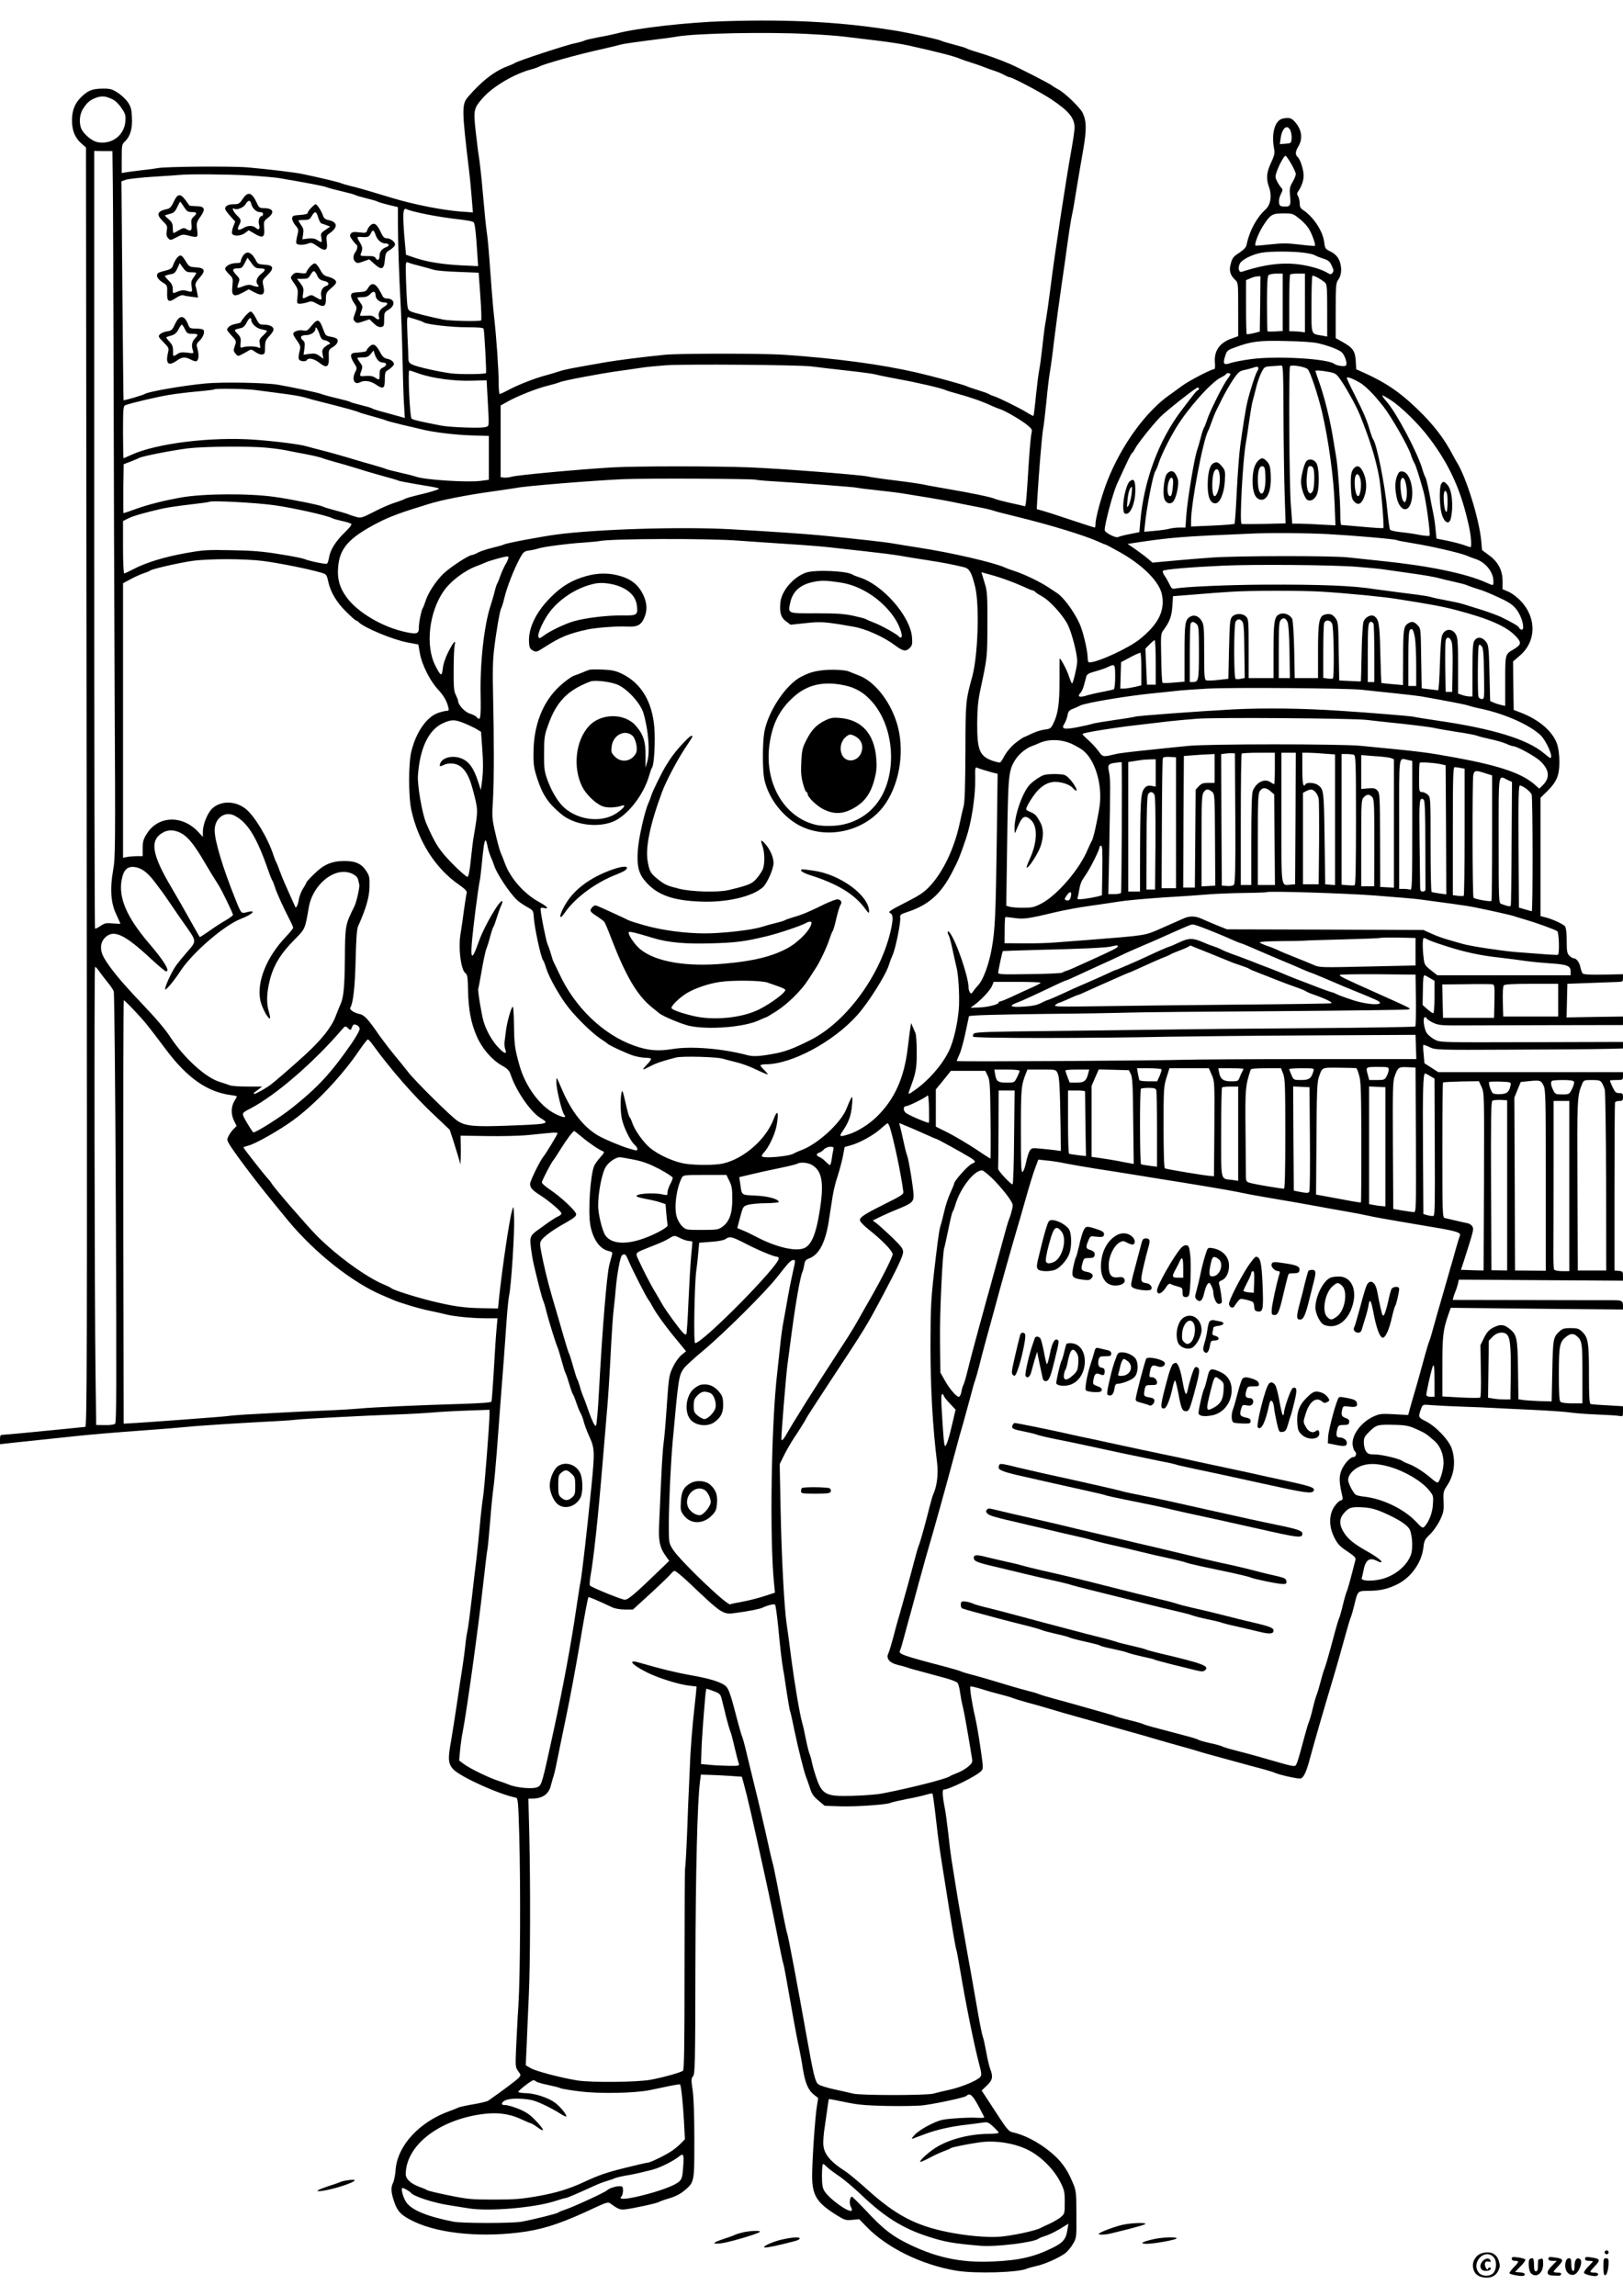 <?xml version="1.0" standalone="no"?>
<!DOCTYPE svg PUBLIC "-//W3C//DTD SVG 20010904//EN"
 "http://www.w3.org/TR/2001/REC-SVG-20010904/DTD/svg10.dtd">
<svg version="1.0" xmlns="http://www.w3.org/2000/svg"
 width="1240pt" height="1754pt" viewBox="0 0 1240 1754"
 preserveAspectRatio="xMidYMid meet">

<g transform="translate(0,1754) scale(0.1,-0.1)"
fill="#000000" stroke="none">
<path d="M5535 17378 c-281 -8 -672 -53 -820 -93 -27 -7 -93 -21 -145 -30 -52
-10 -99 -21 -105 -25 -5 -4 -37 -13 -70 -20 -65 -12 -443 -137 -461 -151 -6
-5 -30 -15 -53 -24 -99 -35 -200 -113 -305 -235 -49 -56 -48 -100 8 -565 8
-66 17 -165 21 -219 l8 -99 -94 7 c-140 11 -355 53 -524 104 -228 69 -275 82
-320 92 -27 7 -59 16 -70 21 -18 8 -183 47 -295 70 -56 12 -256 36 -415 50
-119 11 -645 7 -695 -6 -14 -3 -65 -10 -115 -15 -49 -6 -105 -13 -122 -16
l-33 -6 0 109 c0 104 1 111 25 133 40 38 58 98 53 184 -3 64 -8 81 -33 118
-17 23 -52 56 -79 72 -41 26 -57 30 -116 29 -75 -1 -111 -16 -160 -65 -49 -48
-70 -102 -70 -178 0 -78 23 -133 72 -176 l35 -31 5 -4887 c4 -4436 3 -4886
-11 -4886 -9 -1 -81 -7 -161 -16 -267 -27 -445 -43 -467 -44 -20 0 -23 -5 -23
-36 l0 -36 43 5 c23 3 112 12 197 21 85 9 238 25 340 36 102 11 313 29 470 40
157 11 326 25 375 30 81 9 407 30 700 45 61 3 121 8 135 10 31 6 539 32 765
40 94 3 217 10 275 15 58 5 180 12 273 15 l167 6 0 -34 c0 -70 -40 -584 -50
-637 -5 -30 -17 -131 -25 -225 -9 -93 -20 -204 -25 -245 -6 -41 -21 -174 -35
-295 -14 -121 -29 -238 -35 -260 -5 -22 -12 -69 -15 -105 -4 -36 -13 -108 -21
-160 -9 -52 -28 -183 -44 -290 -16 -107 -36 -233 -44 -280 -25 -136 -22 -174
17 -215 54 -58 353 -193 479 -217 15 -3 18 -31 25 -283 11 -390 8 -1073 -6
-1300 -7 -104 -14 -254 -18 -333 -6 -137 -5 -144 16 -173 22 -30 22 -31 4 -51
-14 -16 -118 -95 -232 -174 -9 -7 -60 -19 -114 -28 -54 -9 -106 -21 -115 -25
-9 -5 -39 -17 -67 -27 -229 -81 -397 -262 -412 -445 -3 -41 -12 -86 -19 -101
-19 -37 -17 -74 7 -145 26 -78 55 -107 154 -154 197 -94 535 -124 855 -75 155
24 292 72 529 184 75 35 98 42 110 33 63 -46 78 -52 116 -48 56 6 248 47 260
57 6 4 42 17 80 28 46 14 85 34 113 58 78 66 77 62 77 389 0 186 -5 322 -13
379 -12 79 -11 90 3 106 15 17 17 96 18 832 2 742 15 1262 35 1417 l7 55 70
-2 c39 -1 109 -5 157 -8 l86 -6 17 -62 c26 -95 58 -232 156 -681 40 -181 83
-388 113 -545 14 -69 27 -132 31 -141 5 -14 22 -105 79 -431 14 -76 31 -168
40 -205 8 -38 22 -112 30 -166 18 -110 41 -164 86 -199 l31 -24 -10 -65 c-14
-87 -36 -412 -36 -529 0 -152 36 -208 192 -304 57 -35 67 -38 115 -33 l53 5
55 -57 c154 -160 419 -291 685 -336 142 -24 473 -15 540 15 11 5 45 14 75 21
62 13 169 61 217 96 18 13 45 45 60 71 28 47 28 48 27 227 -1 179 -1 180 -33
254 -41 97 -89 161 -171 227 -93 75 -195 127 -291 148 -19 4 -42 31 -89 103
-35 54 -81 124 -102 156 l-38 58 40 38 c44 42 49 67 25 128 -8 21 -21 79 -30
128 -9 50 -20 102 -26 116 -5 14 -21 90 -35 170 -14 79 -38 218 -54 309 -17
91 -39 217 -50 280 -11 63 -27 152 -35 197 -8 46 -25 142 -36 215 -12 73 -25
158 -30 188 -5 30 -16 118 -24 195 -9 77 -20 160 -25 185 -19 94 -23 150 -9
150 41 0 251 104 285 141 18 19 17 24 -5 177 -12 86 -31 193 -41 237 -24 101
-43 225 -36 232 3 3 43 -6 88 -20 46 -15 112 -33 148 -42 36 -9 74 -20 85 -25
11 -5 61 -20 110 -34 50 -13 131 -36 180 -51 50 -15 135 -40 190 -55 55 -15
150 -42 210 -59 61 -18 157 -45 215 -61 58 -16 146 -41 195 -56 50 -15 135
-39 190 -54 55 -15 107 -30 115 -33 8 -3 58 -18 110 -32 52 -14 145 -40 205
-56 61 -17 144 -40 185 -50 41 -11 84 -24 95 -29 38 -18 187 -51 204 -45 22 7
44 55 70 155 33 123 104 368 166 575 34 112 76 261 110 385 14 52 30 104 35
115 5 11 16 49 25 85 29 121 26 117 108 118 91 0 153 15 225 51 105 54 183
164 197 279 6 54 11 64 52 103 25 25 58 72 75 108 27 56 30 72 27 140 -3 70
-1 80 24 118 57 83 71 186 40 284 -21 67 -121 173 -201 213 -58 29 -58 32 -32
102 10 26 11 26 83 20 39 -3 142 -8 227 -11 85 -3 193 -7 240 -10 47 -3 186
-9 310 -15 124 -6 250 -15 280 -20 30 -5 120 -12 200 -15 80 -3 157 -8 173
-11 26 -5 27 -4 27 34 l0 40 -117 7 c-65 3 -124 8 -130 10 -10 3 -13 58 -13
226 0 243 -6 282 -52 326 -25 24 -37 28 -88 28 -48 0 -63 -4 -85 -25 -48 -45
-50 -54 -55 -300 l-5 -235 -85 2 c-47 2 -104 5 -127 8 l-42 6 -3 227 c-4 251
-8 268 -72 317 -40 30 -68 30 -121 2 -29 -16 -47 -36 -67 -77 l-27 -55 3 -197
c3 -120 0 -200 -5 -204 -6 -3 -73 -3 -150 1 l-139 8 0 229 c0 236 5 279 47
400 l17 48 658 -7 658 -6 0 30 c0 36 -10 41 -76 41 -27 0 -314 0 -637 1 l-588
1 6 23 c3 12 10 31 15 42 5 11 13 36 18 55 l8 35 627 -4 627 -4 0 36 c0 33 -2
36 -32 39 l-33 3 0 635 c0 349 2 641 4 648 2 6 16 12 32 12 26 0 29 4 29 30 0
26 -3 30 -29 30 -24 0 -32 7 -50 45 -12 25 -21 47 -21 50 0 3 23 5 50 5 49 0
50 1 50 30 l0 30 -705 0 -706 0 -53 34 -53 34 -6 68 c-4 37 -5 70 -2 72 2 2
24 -5 48 -17 44 -21 49 -22 643 -19 330 1 652 4 717 6 l117 3 0 25 0 25 -697
-2 c-696 -2 -698 -2 -740 19 -23 12 -50 34 -61 49 -23 33 -34 123 -15 123 7 0
13 -4 13 -9 0 -5 21 -19 46 -32 40 -19 62 -22 173 -22 69 0 386 1 704 2 l577
1 0 33 0 32 -215 -3 -216 -4 3 129 3 128 165 6 c91 3 186 7 213 8 45 1 47 2
47 30 l0 29 -150 -3 c-104 -2 -152 1 -158 9 -6 6 -13 27 -17 46 -8 39 -31 70
-52 70 -7 0 -22 9 -33 20 -17 17 -20 33 -20 113 0 60 -5 99 -13 111 -13 18
-107 60 -159 71 l-28 7 0 452 0 452 50 49 c74 73 94 122 94 225 0 53 -7 104
-17 135 -33 97 -137 187 -277 241 l-55 21 -3 185 -2 185 53 46 c125 107 128
288 6 416 -27 29 -70 61 -94 71 l-45 19 0 61 c0 83 -33 147 -104 199 l-53 39
-6 70 c-16 169 -115 487 -187 602 -5 8 -18 31 -28 50 -71 135 -149 236 -278
360 -130 125 -235 196 -395 269 l-67 30 -4 66 c-5 75 -23 100 -105 145 l-48
27 0 209 c0 182 2 212 17 233 25 33 31 81 18 129 -12 46 -36 73 -85 96 -28 14
-33 21 -38 67 -10 83 -82 192 -160 244 -21 13 -27 26 -27 51 0 19 -6 43 -12
54 -10 16 -10 24 0 38 25 35 42 82 42 120 0 46 -26 126 -46 143 -19 16 -18 43
6 81 32 53 27 117 -13 170 -36 47 -51 53 -103 43 -63 -11 -92 -110 -70 -231 7
-34 3 -51 -23 -107 -35 -75 -39 -121 -15 -188 23 -64 12 -132 -26 -168 -70
-64 -124 -165 -145 -267 -4 -23 -19 -39 -54 -63 -50 -32 -58 -42 -71 -100 -10
-40 2 -76 35 -107 25 -23 25 -23 25 -228 l0 -204 -47 -17 c-93 -31 -138 -94
-131 -182 3 -34 1 -53 -6 -53 -22 0 -195 -90 -247 -129 -30 -22 -72 -53 -94
-68 -183 -129 -368 -386 -474 -655 -44 -112 -91 -283 -91 -330 0 -16 -3 -28
-7 -28 -3 0 -85 27 -182 59 -97 33 -195 64 -218 70 l-42 12 5 92 c11 185 34
463 43 517 6 30 17 127 26 215 8 88 20 185 25 215 6 30 22 147 35 260 14 113
39 300 56 415 17 116 33 226 35 245 22 160 36 252 45 291 6 25 21 113 34 195
13 82 36 214 50 294 28 159 27 227 -5 291 -22 41 -136 151 -183 175 -17 9 -39
22 -47 29 -17 15 -259 139 -330 169 -68 29 -167 65 -245 88 -38 11 -74 24 -80
28 -5 4 -48 17 -95 29 -47 12 -94 26 -105 32 -21 9 -217 53 -315 70 -418 70
-817 93 -1335 77z m646 -98 c103 -5 224 -14 270 -20 46 -6 158 -19 249 -30 91
-11 194 -27 230 -35 227 -50 370 -87 405 -104 11 -5 52 -19 90 -31 39 -12 84
-28 100 -35 17 -7 48 -18 70 -25 22 -7 56 -21 75 -31 19 -11 38 -19 43 -19 20
0 237 -114 315 -166 139 -92 182 -145 182 -221 -1 -21 -10 -87 -21 -148 -48
-269 -129 -799 -164 -1080 -13 -104 -29 -212 -34 -240 -6 -27 -18 -115 -26
-195 -9 -80 -20 -163 -25 -185 -5 -23 -16 -110 -25 -195 -8 -84 -17 -155 -19
-157 -2 -2 -25 10 -52 27 -57 35 -217 114 -254 125 -14 4 -29 11 -35 15 -5 4
-41 17 -80 29 -38 12 -79 25 -90 31 -29 13 -250 74 -385 105 -272 62 -606 107
-1010 135 -159 11 -798 11 -910 0 -163 -16 -356 -41 -440 -55 -270 -47 -320
-56 -365 -71 -27 -9 -72 -22 -100 -30 -79 -20 -206 -69 -281 -108 -37 -20 -72
-36 -76 -36 -4 0 -8 37 -8 83 0 101 -16 337 -36 517 -8 74 -21 232 -29 350 -8
118 -19 244 -25 280 -6 36 -19 169 -30 295 -11 127 -25 253 -30 280 -5 28 -16
116 -25 196 -19 169 -16 182 55 262 77 87 240 183 369 217 24 6 51 16 60 21
34 20 302 95 486 135 61 14 124 29 140 34 17 5 107 18 200 30 94 11 197 25
230 31 148 25 686 36 1006 19z m-5321 -499 c20 -9 49 -37 68 -66 30 -44 33
-56 30 -102 -9 -108 -104 -179 -213 -159 -40 8 -99 55 -121 97 -22 43 -18 113
10 157 31 49 54 69 102 86 43 15 70 13 124 -13z m9000 -240 c6 -16 10 -44 8
-62 -3 -32 -5 -34 -47 -37 l-43 -3 7 48 c11 78 52 108 75 54z m-8998 -401 c2
-135 4 -796 6 -1470 1 -674 5 -1777 8 -2451 6 -1131 5 -1234 -11 -1322 -26
-144 -19 -254 23 -341 17 -37 32 -70 32 -72 0 -2 -26 -1 -57 2 -51 5 -62 3
-95 -19 -20 -14 -39 -23 -42 -20 -3 3 -6 1341 -6 2973 l0 2967 70 -1 69 0 3
-246z m9003 149 c19 -33 35 -68 35 -79 0 -10 -11 -38 -25 -61 -22 -39 -24 -52
-18 -110 6 -73 1 -80 -57 -76 -20 2 -26 8 -28 32 -2 17 4 45 14 62 15 30 16
35 2 50 -9 10 -23 32 -32 50 -14 28 -14 36 -1 73 18 52 56 120 66 120 5 0 24
-27 44 -61z m-7970 -89 c99 -6 205 -15 235 -20 219 -37 348 -62 365 -70 11 -5
63 -19 115 -31 52 -12 100 -25 105 -29 6 -4 44 -15 85 -25 41 -10 80 -21 85
-25 6 -4 43 -15 83 -25 l72 -17 0 -102 c0 -159 10 -446 20 -621 5 -88 12 -279
15 -425 3 -146 8 -310 12 -364 l6 -99 -24 7 c-13 4 -67 19 -119 33 -52 13 -99
28 -105 32 -5 5 -44 16 -85 26 -41 10 -79 21 -85 25 -5 4 -53 17 -105 29 -52
12 -106 27 -120 33 -23 9 -210 49 -325 69 -93 16 -425 22 -554 10 -171 -16
-442 -63 -466 -81 -11 -8 -157 -51 -161 -47 -1 1 -5 378 -9 837 l-7 835 33 12
c19 6 113 17 209 23 96 6 189 12 205 14 75 7 356 5 520 -4z m1358 -296 c67
-14 175 -31 240 -38 75 -8 121 -17 127 -25 9 -15 17 -83 26 -230 l7 -104 -129
6 c-148 8 -260 26 -355 58 l-67 23 -6 65 c-14 142 -18 240 -12 265 6 23 9 25
27 16 11 -6 75 -23 142 -36z m6669 -30 c26 -19 58 -52 73 -74 26 -37 59 -129
51 -138 -3 -2 -56 2 -118 10 -93 11 -132 11 -223 1 -60 -7 -111 -11 -113 -9
-10 11 24 98 60 154 55 84 68 92 154 92 66 0 74 -2 116 -36z m37 -264 c40 -5
79 -14 85 -19 6 -4 34 -16 62 -25 44 -14 54 -23 69 -56 15 -32 16 -42 5 -55
-11 -13 -16 -13 -44 4 -17 11 -58 27 -91 36 -176 50 -335 41 -557 -31 -22 -8
-32 27 -16 61 14 31 95 72 168 85 64 11 232 11 319 0z m-6749 -102 c41 -11 89
-24 105 -29 17 -6 100 -13 186 -16 l156 -6 13 -179 c7 -98 10 -182 6 -185 -10
-10 -235 -5 -291 6 -124 26 -222 51 -246 62 -26 13 -26 16 -33 139 -3 69 -6
151 -6 184 0 52 2 57 18 51 9 -5 51 -17 92 -27z m6590 -277 l0 -219 -56 -4
c-31 -1 -58 -1 -60 1 -2 2 -4 97 -4 211 0 147 3 209 12 218 7 7 34 12 60 12
l48 0 0 -219z m170 -5 l0 -225 -27 4 c-16 2 -43 4 -60 4 l-33 1 0 213 c0 118
3 217 7 220 3 4 30 7 60 7 l53 0 0 -224z m153 156 c15 -13 17 -37 17 -214 l0
-199 -37 7 c-90 16 -83 -4 -83 237 0 118 3 217 7 220 6 7 63 -24 96 -51z
m-495 -163 l-3 -212 -47 -12 c-26 -6 -50 -10 -53 -7 -3 3 -5 97 -5 209 l0 203
33 14 c17 8 42 15 55 15 l22 1 -2 -211z m-6447 -120 c24 -7 49 -16 55 -21 22
-16 211 -38 332 -38 89 0 124 -3 127 -12 6 -20 23 -332 18 -338 -9 -9 -201
-11 -268 -2 -98 13 -265 51 -297 68 -22 11 -28 22 -28 47 0 17 -3 97 -7 176
-5 128 -4 144 9 138 9 -3 36 -11 59 -18z m6894 -182 c74 -18 138 -42 170 -63
26 -17 51 -86 39 -105 -7 -12 -71 -3 -89 11 -49 40 -439 63 -635 37 -63 -8
-134 -22 -158 -30 -53 -18 -61 -8 -41 55 13 40 18 44 79 66 123 45 181 52 385
47 118 -2 213 -9 250 -18z m-3875 -176 c61 -8 132 -16 360 -42 52 -6 112 -15
133 -20 21 -6 95 -21 165 -34 151 -27 339 -71 367 -85 11 -5 54 -18 95 -29 88
-24 188 -58 250 -88 25 -11 56 -24 70 -28 41 -13 169 -88 210 -123 35 -29 38
-35 30 -65 -4 -17 -13 -111 -19 -207 -24 -373 -22 -351 -40 -345 -9 3 -59 14
-110 25 -52 12 -101 25 -111 30 -21 11 -176 44 -360 75 -80 14 -165 29 -190
35 -25 5 -119 19 -210 30 -91 11 -187 25 -215 31 -64 13 -666 60 -900 69 -245
10 -868 10 -1040 0 -248 -14 -733 -59 -773 -71 -21 -6 -49 -9 -62 -7 l-25 3 0
274 0 274 60 33 c76 42 221 99 305 119 36 9 74 20 85 25 27 13 303 65 445 85
63 9 144 20 180 26 36 6 121 14 190 19 152 10 1020 3 1110 -9z m3606 -374 c1
-210 5 -482 9 -604 l7 -221 -164 -4 c-89 -2 -167 -2 -172 0 -17 9 9 494 34
627 5 28 16 102 25 165 9 63 20 129 25 145 5 17 17 62 26 100 9 39 27 91 40
117 24 47 24 47 81 51 32 2 65 4 73 5 13 2 15 -47 16 -381z m186 352 c20 -23
79 -200 108 -324 50 -213 90 -504 97 -709 l6 -159 -114 6 c-63 4 -137 7 -165
7 l-51 0 -11 148 c-12 149 -17 1043 -6 1055 13 13 119 -5 136 -24z m-379 14
c4 -3 1 -16 -7 -28 -14 -21 -56 -150 -76 -235 -11 -43 -36 -198 -55 -340 -8
-58 -19 -213 -26 -345 -6 -132 -14 -243 -17 -246 -4 -4 -80 -10 -169 -14
l-163 -7 0 43 c0 134 91 616 130 687 5 9 18 43 29 74 11 32 25 66 30 75 5 10
27 54 49 99 22 44 60 110 84 145 37 55 49 65 83 72 22 5 51 12 65 17 34 11 36
11 43 3z m-6408 -48 c100 -35 273 -58 404 -53 l109 3 6 -115 c14 -254 15 -231
-13 -242 -28 -11 -265 -3 -341 11 -169 33 -216 44 -226 54 -13 14 -29 367 -17
367 5 0 40 -11 78 -25z m6948 14 c55 -11 58 -14 102 -79 52 -81 109 -186 137
-255 74 -185 117 -323 143 -460 15 -75 42 -392 34 -399 -2 -2 -74 2 -159 10
-85 7 -158 14 -162 14 -5 0 -8 37 -8 83 0 103 -18 354 -30 427 -5 30 -18 109
-29 175 -23 137 -66 306 -105 413 -14 40 -26 75 -26 78 0 7 45 4 103 -7z
m-753 -18 c0 -4 -9 -20 -21 -35 -31 -39 -133 -243 -154 -306 -10 -30 -21 -59
-25 -65 -5 -5 -16 -39 -25 -74 -9 -36 -23 -83 -31 -106 -20 -61 -72 -375 -80
-487 l-7 -98 -46 0 c-25 0 -60 -4 -77 -9 -17 -5 -67 -12 -111 -16 l-81 -7 5
49 c13 137 63 393 81 416 5 7 15 30 22 52 21 66 77 180 136 278 89 147 266
345 339 382 22 11 42 23 43 28 5 10 32 9 32 -2z m988 -63 c45 -26 109 -91 182
-184 63 -82 189 -302 210 -369 7 -22 18 -49 25 -60 12 -19 37 -98 71 -220 20
-71 54 -328 46 -337 -5 -4 -39 -1 -77 6 -39 8 -102 17 -142 21 -40 4 -76 12
-82 18 -5 7 -14 71 -21 142 -17 190 -81 514 -109 549 -5 6 -16 38 -26 70 -21
75 -45 131 -117 274 -32 63 -58 119 -58 124 0 13 36 1 98 -34z m-1228 -47 c0
-5 -4 -11 -9 -13 -10 -3 -18 -13 -123 -151 -175 -230 -289 -538 -316 -852 l-7
-80 -75 -15 c-41 -8 -80 -18 -86 -22 -17 -11 -104 33 -104 53 0 48 64 287 95
354 87 190 109 235 115 235 3 0 13 15 22 33 19 37 133 181 193 242 47 48 272
225 286 225 5 0 9 -4 9 -9z m-7203 -11 c38 -5 126 -17 197 -26 71 -9 150 -22
175 -30 25 -8 89 -25 141 -38 160 -40 254 -66 275 -76 11 -5 56 -18 100 -30
44 -12 89 -25 100 -30 11 -5 67 -20 125 -34 58 -13 123 -29 145 -34 87 -23
267 -45 390 -48 l130 -4 0 -167 0 -168 -60 -8 c-102 -14 -440 8 -500 33 -11 4
-65 18 -120 30 -55 13 -104 25 -110 29 -5 3 -46 15 -90 28 -44 12 -127 36
-185 54 -58 17 -148 43 -200 56 -52 13 -108 28 -125 33 -52 16 -235 39 -396
51 -336 24 -752 -27 -947 -116 -30 -14 -56 -25 -58 -25 -2 0 -4 90 -4 199 0
180 2 200 18 206 40 16 254 66 337 79 50 8 146 20 215 26 69 6 127 13 129 16
8 8 252 4 318 -6z m8667 -75 c81 -52 215 -183 296 -291 158 -209 247 -408 305
-684 14 -63 20 -150 10 -150 -2 0 -26 7 -52 17 -26 9 -84 24 -128 33 l-80 16
-7 69 c-3 39 -11 93 -17 120 -6 28 -20 99 -31 160 -12 60 -25 114 -30 120 -4
5 -15 33 -23 62 -38 129 -200 433 -273 515 -24 27 -37 48 -30 48 3 0 30 -16
60 -35z m-8586 -365 c53 -5 120 -14 147 -20 28 -6 97 -19 155 -30 58 -11 114
-25 125 -30 11 -5 54 -18 95 -29 41 -11 120 -34 175 -51 55 -18 145 -44 200
-59 55 -15 105 -29 110 -33 6 -3 69 -15 140 -27 196 -33 187 -30 140 -47 -22
-8 -80 -24 -130 -35 -49 -12 -94 -25 -100 -29 -5 -4 -41 -18 -79 -30 -38 -12
-111 -44 -162 -71 -86 -44 -96 -47 -131 -38 -21 6 -47 14 -58 19 -11 5 -56 19
-100 30 -44 12 -89 25 -100 31 -26 12 -242 56 -365 73 -196 28 -545 26 -715
-4 -130 -23 -244 -52 -336 -84 -55 -20 -102 -36 -105 -36 -2 0 -3 84 -2 187
l3 187 50 19 c28 11 59 24 69 29 26 14 247 57 371 73 123 15 472 18 603 5z
m3741 -245 c4 -2 52 -7 107 -10 246 -15 659 -47 665 -51 4 -2 72 -11 151 -19
78 -9 166 -19 193 -24 28 -5 111 -18 185 -30 74 -12 164 -28 200 -36 36 -8
115 -23 175 -35 61 -11 119 -25 130 -29 11 -5 99 -28 195 -51 248 -61 500
-138 608 -186 29 -13 55 -24 59 -24 3 0 55 -28 116 -62 172 -98 294 -222 314
-318 25 -124 -25 -226 -167 -341 -84 -69 -323 -179 -387 -179 -8 0 -13 12 -13
33 0 60 -38 217 -67 274 -44 91 -118 190 -166 222 -13 9 -44 29 -68 45 -67 44
-188 102 -264 126 -22 7 -53 18 -70 26 -85 38 -406 112 -645 149 -85 13 -180
29 -210 34 -48 9 -269 34 -545 61 -111 11 -399 31 -690 47 -378 21 -1030 1
-1340 -41 -127 -18 -373 -64 -394 -75 -9 -5 -50 -16 -91 -26 -41 -10 -91 -26
-110 -37 -19 -10 -39 -18 -45 -18 -24 0 -164 -92 -216 -141 -60 -58 -120 -150
-139 -214 -7 -22 -16 -44 -20 -50 -11 -15 -30 -110 -30 -151 0 -46 -16 -51
-106 -31 -173 38 -360 148 -445 263 -54 74 -73 139 -66 229 11 146 80 225 300
340 92 48 184 82 392 145 98 31 282 67 480 95 94 13 179 26 190 28 62 14 578
56 820 67 168 7 1001 4 1014 -5z m-3685 -194 c145 -20 408 -79 446 -100 9 -5
43 -14 75 -21 33 -7 64 -17 69 -22 6 -4 -15 -32 -50 -65 -69 -67 -111 -133
-120 -192 -4 -23 -11 -44 -16 -47 -10 -6 -139 21 -173 36 -11 5 -94 22 -185
36 -130 22 -209 28 -370 31 -188 4 -217 2 -350 -22 -163 -29 -304 -72 -399
-122 -35 -18 -68 -33 -72 -33 -5 0 -9 90 -9 200 l0 200 40 20 c37 19 125 44
265 76 33 7 125 21 205 30 80 9 147 18 150 21 12 11 348 -6 494 -26z m8054
-221 c198 -11 511 -38 524 -46 4 -3 63 -14 130 -25 136 -22 356 -73 403 -93
17 -8 47 -19 68 -26 76 -24 137 -99 137 -170 0 -36 1 -35 -53 -11 -154 70
-446 130 -802 166 -88 9 -203 21 -255 27 -123 14 -839 13 -1040 -1 -85 -6
-222 -17 -305 -25 l-150 -14 -32 28 c-18 16 -61 48 -95 72 l-63 43 85 13 c192
29 317 41 545 52 132 6 265 12 295 13 140 8 430 6 608 -3z m-4503 -50 c77 -6
248 -17 380 -26 131 -8 273 -20 315 -25 41 -5 158 -18 260 -29 102 -11 223
-26 270 -34 47 -9 144 -24 215 -35 122 -19 189 -32 277 -53 45 -10 61 -39 89
-153 33 -140 21 -519 -22 -680 -52 -191 -52 -192 -53 -575 -1 -251 -5 -381
-13 -415 -7 -27 -22 -90 -32 -140 -41 -186 -123 -360 -222 -469 -48 -52 -77
-72 -193 -131 -115 -59 -133 -71 -116 -79 23 -11 25 -39 9 -118 -73 -345 -337
-710 -614 -851 -118 -60 -185 -86 -256 -101 -119 -24 -180 -29 -226 -17 -189
51 -429 71 -573 48 -114 -19 -191 -12 -299 27 -233 84 -449 291 -567 546 -20
41 -39 82 -44 91 -5 9 -14 36 -20 60 -7 24 -18 58 -26 74 -12 27 -54 237 -54
272 0 9 8 11 25 7 45 -11 26 12 -35 45 -113 61 -219 179 -262 295 -10 28 -25
65 -32 81 -8 17 -26 84 -41 149 -26 113 -27 127 -19 250 9 140 9 464 1 821 -4
156 -2 253 8 335 17 143 45 302 55 315 4 6 15 42 24 80 20 83 73 217 116 297
28 52 34 57 73 63 23 3 56 10 72 16 44 13 225 37 340 44 55 4 111 9 125 12 95
19 829 21 1065 3z m-1765 -145 c-5 -14 -16 -35 -24 -47 -7 -13 -22 -45 -32
-73 -9 -27 -20 -54 -24 -60 -4 -5 -13 -32 -20 -60 -6 -27 -21 -76 -31 -108
-50 -151 -82 -436 -77 -684 3 -183 -1 -205 -31 -170 -6 8 -29 19 -51 26 -38
11 -90 67 -90 97 0 6 -8 26 -17 45 -15 28 -18 60 -17 194 0 88 4 173 8 188 11
47 -11 22 -50 -55 -22 -44 -38 -92 -41 -125 -7 -63 -15 -60 -57 22 -77 151
-49 406 63 569 55 79 164 161 261 195 19 7 45 18 56 23 29 14 144 46 166 47
15 1 16 -3 8 -24z m-1870 -10 c116 -15 342 -60 435 -87 50 -14 50 -14 63 -71
17 -81 66 -162 141 -234 35 -35 67 -63 72 -63 4 0 14 -6 21 -14 43 -42 256
-131 369 -153 l85 -16 12 -67 c14 -85 78 -212 137 -275 45 -49 68 -88 80 -137
6 -23 4 -28 -12 -28 -11 0 -40 -7 -66 -16 -86 -29 -168 -146 -204 -293 -23
-90 -23 -347 0 -450 54 -241 183 -444 365 -570 43 -30 61 -49 58 -60 -3 -9
-12 -68 -21 -131 -8 -63 -20 -145 -26 -181 -19 -107 2 -278 37 -303 15 -11 18
-31 20 -132 3 -146 22 -247 66 -349 40 -93 115 -180 192 -224 43 -24 57 -38
67 -68 41 -125 152 -286 228 -333 75 -45 68 -47 -258 -59 -249 -9 -313 -3
-374 36 -46 28 -335 314 -382 378 -17 22 -62 78 -101 125 -39 47 -92 117 -119
155 -82 120 -112 152 -147 159 -42 8 -80 34 -72 48 22 36 36 154 41 363 4 162
9 239 19 260 60 133 86 223 87 301 2 73 -1 84 -26 123 -37 55 -82 75 -172 74
-92 -1 -154 -28 -227 -101 -32 -31 -58 -60 -58 -64 0 -5 -11 -25 -25 -46 -13
-20 -27 -56 -31 -78 -6 -41 -20 -73 -27 -64 -1 3 -18 39 -36 80 -18 41 -41 93
-51 115 -9 22 -26 63 -36 90 -9 28 -21 55 -24 60 -4 6 -13 28 -20 50 -42 132
-147 306 -215 358 -76 59 -180 62 -247 7 -40 -33 -78 -123 -78 -185 l0 -38
-37 40 c-123 130 -307 122 -393 -18 -25 -40 -30 -60 -30 -109 l0 -60 -44 0
c-24 0 -58 -3 -75 -6 l-31 -6 0 1048 0 1049 58 31 c31 17 75 37 97 44 22 7 45
16 51 21 16 13 213 58 319 74 125 18 406 18 545 0z m8360 -45 c80 -6 172 -15
205 -20 33 -5 128 -18 210 -30 83 -11 173 -27 200 -34 28 -8 86 -22 129 -31
44 -10 87 -21 95 -26 9 -4 41 -15 71 -25 57 -17 84 -28 186 -75 79 -37 109
-61 138 -112 31 -54 44 -127 23 -127 -8 0 -17 6 -20 14 -5 13 -45 37 -137 82
-25 12 -90 36 -145 54 -55 17 -120 37 -145 45 -25 8 -85 21 -135 30 -49 9
-101 20 -115 25 -14 5 -101 18 -195 29 -93 12 -199 26 -235 31 -160 26 -404
36 -840 34 -267 -1 -614 -16 -681 -30 -23 -4 -29 0 -44 33 -10 21 -27 51 -38
66 -11 16 -16 32 -11 37 11 11 213 28 459 39 236 11 841 6 1025 -9z m-2665
-105 c39 -14 94 -37 123 -50 29 -14 57 -25 62 -25 5 0 15 -6 22 -14 8 -7 30
-21 48 -31 57 -29 162 -144 198 -217 31 -62 72 -221 72 -279 0 -37 -31 -169
-39 -169 -4 0 -15 26 -25 57 -14 44 -61 133 -70 133 -1 0 -1 -75 -1 -167 0
-177 -11 -256 -47 -329 -19 -38 -24 -42 -67 -47 -25 -3 -70 -17 -98 -31 -29
-14 -55 -26 -58 -26 -3 0 -24 -14 -48 -31 -47 -34 -86 -79 -110 -126 -9 -17
-21 -34 -25 -37 -5 -3 -33 4 -63 14 -96 36 -114 82 -113 290 1 109 7 171 24
250 54 253 53 247 54 500 1 203 -2 254 -16 300 -9 30 -20 65 -23 77 l-7 22 69
-19 c37 -10 100 -30 138 -45z m2400 -85 c189 -12 467 -39 565 -55 267 -42 347
-57 455 -85 248 -65 381 -123 453 -197 49 -51 47 -67 -15 -104 -64 -37 -63
-35 -63 -242 l0 -189 -32 7 c-18 4 -44 12 -58 19 l-25 11 -5 212 c-5 195 -7
214 -26 240 -27 37 -67 42 -88 11 -13 -19 -16 -56 -16 -225 l0 -203 -24 0
c-12 0 -37 5 -55 11 l-31 11 0 209 c0 166 -3 216 -15 239 -26 50 -81 52 -105
2 -9 -18 -15 -92 -19 -227 -3 -110 -9 -199 -14 -198 -4 0 -34 4 -66 8 l-59 7
-4 228 c-3 226 -3 229 -27 254 -28 30 -47 32 -77 11 -30 -20 -34 -52 -34 -272
l-1 -196 -82 7 c-44 4 -82 8 -83 9 -1 1 -5 102 -8 225 -5 227 -11 263 -48 286
-24 14 -66 -7 -80 -41 -6 -17 -13 -116 -15 -243 -2 -118 -5 -215 -6 -215 -1
-1 -39 1 -84 3 l-81 4 -4 223 c-3 209 -4 225 -24 252 -23 31 -43 38 -80 29
-46 -12 -54 -54 -54 -281 l0 -205 -89 0 -89 0 -4 213 c-3 123 -9 223 -15 238
-15 34 -64 53 -98 37 -39 -17 -45 -57 -45 -279 l0 -209 -95 0 -95 0 0 225 c0
212 -1 226 -20 245 -27 27 -81 26 -106 -1 -17 -19 -19 -43 -24 -248 l-5 -226
-77 -9 c-42 -5 -83 -6 -92 -3 -14 6 -16 33 -16 214 0 188 -2 211 -19 240 -23
37 -55 50 -86 33 -41 -22 -45 -50 -45 -279 l0 -218 -81 -7 c-44 -4 -84 -5 -87
-1 -4 4 -9 89 -10 190 -4 182 -4 184 21 217 44 60 59 102 64 178 l5 76 167 13
c91 8 211 17 266 20 148 11 561 11 710 1z m-268 -231 c7 -15 13 -98 15 -227
l3 -202 -42 0 -43 0 0 214 c0 184 2 217 16 231 20 20 36 15 51 -16z m-346 4
c11 -12 15 -65 16 -224 l3 -208 -30 -6 c-16 -4 -34 -4 -40 0 -14 8 -14 410 0
436 13 23 33 24 51 2z m687 -18 c13 -29 17 -411 5 -418 -5 -3 -23 -2 -40 0
l-33 5 0 197 c0 108 3 206 6 219 9 31 47 29 62 -3z m-1036 -2 c16 -15 18 -35
18 -218 0 -213 -3 -225 -47 -225 l-23 0 0 214 c0 118 3 221 6 230 8 20 23 20
46 -1z m1352 1 c3 -9 6 -112 6 -230 l0 -214 -25 0 -25 0 0 214 c0 220 3 246
25 246 7 0 16 -7 19 -16z m316 -103 c5 -30 10 -125 10 -212 l0 -159 -30 0 -30
0 0 208 c0 148 3 211 12 220 17 17 26 4 38 -57z m279 -29 c8 -18 11 -89 9
-207 l-3 -180 -25 0 -25 0 -3 185 c-1 102 0 195 3 208 7 30 30 28 44 -6z
m-2259 -162 l0 -170 -33 0 -34 0 -6 137 -6 138 31 32 c18 18 36 33 40 33 4 0
8 -76 8 -170z m2508 -85 c3 -188 3 -195 -16 -195 -11 0 -23 8 -26 17 -8 20 -6
371 2 391 4 11 8 10 21 -3 13 -13 17 -48 19 -210z m-2618 32 l0 -122 -53 -13
c-29 -6 -65 -12 -80 -12 l-28 0 3 101 3 101 70 37 c39 21 73 36 78 34 4 -2 7
-59 7 -126z m-200 -56 c0 -50 -4 -93 -10 -96 -5 -3 -44 -12 -87 -20 -43 -8
-99 -21 -125 -29 -51 -16 -70 -7 -44 20 9 8 21 34 27 57 6 23 15 53 18 67 6
21 19 28 71 42 36 10 78 24 95 33 53 26 55 23 55 -74z m1885 -100 c39 -4 144
-16 235 -25 91 -9 188 -21 215 -25 199 -35 344 -63 365 -71 14 -5 59 -17 100
-25 179 -39 362 -120 448 -199 46 -42 104 -176 76 -176 -3 0 -24 16 -47 35
-124 107 -391 189 -812 250 -93 14 -177 27 -185 30 -18 5 -336 31 -555 45
-297 20 -584 23 -825 11 -277 -15 -738 -49 -750 -56 -4 -2 -73 -14 -154 -25
-81 -12 -157 -24 -169 -29 -12 -4 -64 -16 -115 -26 -105 -20 -127 -14 -99 28
8 13 19 41 23 62 5 31 13 40 43 51 20 8 44 19 53 24 37 21 375 77 568 95 36 3
104 11 153 16 48 6 163 14 255 19 200 10 1078 3 1177 -9z m35 -230 c41 -5 165
-19 275 -30 110 -12 216 -26 235 -30 19 -5 98 -19 175 -31 77 -11 149 -25 160
-30 11 -5 56 -16 100 -26 44 -9 99 -25 122 -35 23 -11 47 -19 54 -19 27 0 165
-75 205 -112 73 -67 79 -132 18 -189 l-24 -23 -28 25 c-98 90 -270 149 -607
211 -244 44 -247 44 -730 91 -161 15 -1172 15 -1320 -1 -60 -6 -200 -20 -310
-32 -110 -11 -218 -24 -240 -30 -101 -24 -98 -25 -135 26 -19 25 -55 64 -80
85 -24 21 -42 40 -39 43 9 10 238 47 404 66 94 11 213 25 265 31 52 6 147 14
210 19 146 11 1190 3 1290 -9z m-6892 -26 c34 -14 76 -34 94 -45 l33 -20 10
-135 c7 -95 7 -163 0 -223 l-11 -87 -23 70 c-31 93 -63 140 -111 165 -79 40
-180 12 -180 -50 0 -5 14 -2 31 7 20 10 45 13 71 10 70 -9 116 -69 149 -193
43 -163 43 -158 10 -354 -7 -36 -17 -121 -24 -189 -8 -83 -17 -126 -25 -129
-7 -2 -59 43 -115 100 -101 103 -132 151 -200 308 -31 71 -69 290 -64 365 15
212 82 351 192 401 65 29 88 29 163 -1z m4644 -159 c31 -15 67 -36 81 -47 95
-74 151 -264 128 -428 -15 -101 -48 -250 -60 -265 -4 -6 -18 -36 -31 -66 -62
-150 -230 -345 -350 -410 -57 -30 -74 -34 -140 -34 -41 -1 -88 3 -104 7 l-28
8 7 482 c7 510 11 548 57 625 27 47 82 94 130 112 18 6 43 17 54 22 74 35 175
32 256 -6z m1246 -565 c2 -366 -1 -497 -10 -508 -7 -9 -26 -13 -52 -11 l-41 3
-3 502 -2 502 27 4 c16 2 39 4 53 3 l25 -1 3 -494z m302 379 c0 -66 -2 -120
-5 -120 -3 0 -17 7 -30 16 -45 30 -109 -3 -134 -69 -7 -18 -11 -153 -11 -373
l0 -344 -40 0 -40 0 0 498 c0 274 3 502 7 505 3 4 62 7 130 7 l123 0 0 -120z
m158 -382 l-3 -503 -38 -3 c-71 -6 -67 -33 -67 514 l0 494 55 0 55 0 -2 -502z
m220 495 l82 -6 0 -499 0 -499 -37 3 -38 3 -5 350 c-5 368 -6 377 -52 409 -25
18 -84 21 -93 6 -18 -30 -25 1 -25 115 l0 125 43 0 c23 0 79 -3 125 -7z m-838
-113 l0 -110 -48 0 c-39 0 -53 -5 -73 -26 l-24 -26 -3 -374 -3 -374 -45 0 -44
0 2 503 3 502 75 6 c41 3 94 6 118 7 l42 2 0 -110z m1064 104 c14 -5 16 -59
16 -499 0 -326 -3 -494 -10 -497 -6 -2 -31 -2 -55 0 l-45 4 0 499 0 499 39 0
c22 0 46 -3 55 -6z m284 -25 l22 -9 0 -490 0 -491 -52 3 -53 3 -1 358 c-1 336
-2 359 -20 378 -16 18 -28 20 -71 17 l-53 -5 0 129 0 130 103 -8 c56 -3 112
-10 125 -15z m-1643 -494 l0 -500 -55 0 -55 0 2 489 c1 269 4 495 7 503 4 10
20 13 53 11 l48 -3 0 -500z m-155 381 l0 -105 -33 6 c-24 4 -37 0 -50 -15 -33
-36 -36 -82 -37 -627 l0 -165 -45 0 -45 0 0 495 0 494 33 5 c71 12 84 13 130
15 l47 1 0 -104z m1929 98 l31 -6 0 -495 c0 -447 -2 -495 -16 -489 -9 3 -31 6
-50 6 l-34 0 0 495 c0 553 -7 504 69 489z m-2189 -21 c4 -147 -1 -986 -5 -993
-3 -6 -27 -10 -52 -10 l-45 0 7 353 c9 502 9 527 -2 580 -11 55 -6 63 47 70
19 2 38 5 43 5 4 1 7 -1 7 -5z m2450 -13 l25 -6 3 -493 2 -493 -52 7 c-29 4
-56 9 -60 12 -5 2 -8 166 -8 363 0 357 0 359 -22 380 -12 11 -32 20 -44 20
-21 0 -22 4 -22 107 0 59 2 111 5 116 5 8 127 -1 173 -13z m-3510 -40 c14 -4
45 -13 68 -20 l44 -11 -6 -472 c-8 -600 -13 -716 -38 -857 -21 -123 -65 -243
-103 -284 -13 -14 -31 -36 -39 -48 -14 -20 -18 -21 -26 -8 -5 8 -10 24 -10 36
0 82 -95 358 -144 419 -17 22 -22 6 -6 -23 5 -9 19 -62 30 -117 12 -55 24
-109 27 -120 15 -55 24 -202 20 -300 -6 -117 -41 -273 -80 -349 -55 -109 -156
-223 -263 -297 -49 -34 -49 -34 -30 18 44 119 50 149 50 275 0 71 -4 136 -11
150 -6 12 -15 34 -21 48 l-10 25 -5 -25 c-3 -14 -12 -86 -21 -160 -27 -233
-100 -397 -240 -533 -59 -57 -147 -112 -213 -132 -71 -22 -75 -19 -42 29 44
66 61 113 68 189 9 93 4 90 -42 -23 -43 -108 -220 -270 -343 -315 -27 -10 -53
-22 -59 -26 -33 -23 -245 -41 -245 -20 0 5 6 16 13 23 39 40 86 138 100 208
19 105 8 132 -22 52 -58 -155 -228 -304 -388 -340 -59 -13 -197 -14 -283 -2
-87 12 -211 68 -278 125 -50 44 -114 134 -131 187 -7 21 -16 40 -20 43 -5 2
-19 53 -32 112 -20 88 -25 102 -30 78 -10 -48 -10 -138 1 -196 12 -65 65 -174
97 -202 29 -26 31 -51 3 -43 -11 3 -30 9 -42 12 -52 14 -187 70 -239 100 -109
64 -201 180 -272 344 -50 115 -46 110 -46 60 -1 -47 42 -225 60 -246 21 -26
-10 -22 -70 8 -116 58 -229 212 -273 373 -35 124 -39 157 -41 302 -1 79 -5
143 -9 143 -11 0 -44 -117 -52 -180 -4 -30 -9 -70 -11 -88 -2 -18 0 -44 5 -57
16 -42 -6 -36 -53 14 -49 52 -91 127 -113 200 -16 56 -46 240 -40 249 2 4 14
65 26 137 12 71 28 145 35 165 8 19 22 64 31 100 10 36 20 67 24 70 3 3 14 32
24 65 10 33 25 75 33 93 9 18 13 35 11 38 -17 17 -139 -192 -179 -306 -69
-197 -74 -139 -24 255 14 109 28 201 30 205 2 4 9 58 15 121 14 144 21 189 30
189 4 0 10 -19 14 -41 4 -23 15 -60 25 -83 10 -22 22 -52 26 -66 18 -61 119
-213 177 -267 13 -12 46 -35 73 -50 49 -27 50 -29 53 -78 5 -81 54 -307 71
-330 5 -5 16 -34 25 -64 23 -73 108 -222 172 -301 65 -82 185 -198 244 -236
25 -16 47 -32 50 -35 10 -13 153 -79 203 -94 28 -8 67 -15 87 -15 20 0 40 -3
44 -7 3 -4 -10 -24 -31 -45 -44 -45 -39 -47 27 -12 45 24 92 39 195 66 48 12
317 5 360 -10 17 -5 62 -17 100 -26 39 -9 108 -34 154 -57 46 -22 85 -38 87
-36 2 2 -10 16 -26 32 -17 16 -30 32 -30 37 0 4 18 8 39 8 199 0 518 171 701
376 82 91 215 301 240 379 7 22 20 58 30 80 22 48 62 245 58 283 -3 24 2 28
50 44 165 53 261 138 348 308 48 93 54 107 103 250 44 129 74 324 72 469 -2
76 0 83 16 76 10 -4 29 -11 43 -15z m3649 14 l31 -6 0 -484 c0 -265 -3 -485
-7 -487 -5 -2 -25 -2 -45 0 l-38 5 0 489 c0 408 2 489 14 489 7 0 28 -3 45 -6z
m190 -41 l51 -16 0 -477 c0 -262 -2 -479 -5 -482 -9 -8 -130 14 -137 25 -9 14
-10 889 -2 934 7 39 18 41 93 16z m168 -50 l35 -16 -3 -466 c-1 -256 -4 -471
-6 -477 -4 -11 -15 -10 -75 12 -17 6 -18 38 -18 485 0 532 -5 497 67 462z
m144 -68 c19 -14 37 -34 41 -43 9 -23 10 -892 1 -892 -5 0 -28 6 -53 14 l-45
13 -3 467 c-2 380 0 466 11 466 7 0 29 -11 48 -25z m-1954 -19 l28 -24 3 -346
3 -346 -66 0 -65 0 0 348 c0 298 2 351 16 370 20 29 46 28 81 -2z m-448 -3
c22 -18 22 -23 24 -368 l2 -350 -52 -3 -53 -3 0 348 c0 299 2 352 16 371 18
27 35 28 63 5z m790 -2 c11 -11 23 -35 26 -53 3 -18 4 -172 3 -343 l-3 -310
-60 0 -60 0 0 350 0 349 25 13 c34 17 47 16 69 -6z m-1229 -21 c7 -12 9 -140
8 -372 l-3 -353 -33 0 -33 0 1 354 c0 217 4 360 11 372 13 25 35 24 49 -1z
m1664 -19 c15 -16 16 -53 16 -350 l-1 -331 -49 0 -50 0 0 330 c0 317 1 331 20
350 25 25 42 25 64 1z m393 -19 c9 -6 13 -91 13 -342 1 -184 1 -341 1 -347 -1
-7 -10 -13 -21 -13 -17 0 -20 7 -20 43 0 23 -2 170 -4 327 -4 334 -3 353 31
332z m-9084 -123 c101 -53 169 -165 259 -424 11 -33 24 -64 28 -70 4 -5 13
-28 20 -50 13 -43 64 -156 111 -246 16 -31 29 -61 29 -66 0 -5 -25 -36 -56
-69 -148 -155 -224 -346 -195 -486 11 -52 56 -138 73 -138 4 0 1 21 -7 48 -20
66 -19 145 6 243 27 111 82 203 184 306 89 90 85 82 115 256 26 143 149 267
266 267 52 0 103 -27 110 -59 3 -14 7 -31 9 -38 5 -17 -21 -134 -38 -168 -69
-138 -70 -142 -72 -395 -2 -222 -10 -303 -35 -355 -5 -11 -21 -49 -34 -84 -30
-83 -105 -179 -231 -295 -86 -79 -238 -211 -270 -234 -39 -29 -118 -72 -123
-68 -3 3 -3 7 -1 9 2 2 17 13 33 25 l29 22 -111 0 c-61 0 -121 4 -134 9 -13 5
-48 17 -78 26 -109 33 -274 183 -380 345 -41 62 -107 140 -232 271 -143 151
-226 251 -273 332 -32 57 -31 114 5 152 65 69 149 31 351 -157 58 -54 111 -98
118 -98 33 0 -16 81 -133 217 -169 199 -232 346 -206 484 14 74 42 102 97 96
53 -6 100 -40 156 -115 23 -31 47 -62 52 -69 6 -7 35 -49 65 -93 30 -45 82
-120 116 -168 87 -123 87 -120 17 -200 -32 -37 -70 -83 -84 -102 -35 -47 -91
-168 -87 -187 3 -13 69 66 119 143 91 138 332 346 459 395 91 35 125 72 46 51
-43 -12 -43 -13 -89 103 -94 234 -157 443 -157 522 0 94 79 151 153 112z
m-393 -143 c44 -29 94 -94 159 -206 43 -73 78 -130 110 -180 24 -36 111 -216
111 -228 0 -6 -26 -25 -57 -43 -32 -18 -89 -55 -126 -82 -38 -26 -70 -47 -71
-45 -2 2 -25 44 -53 93 -46 83 -134 237 -158 277 -159 266 -175 375 -63 432
43 22 98 15 148 -18z m7022 -276 l-3 -189 -37 -10 c-20 -5 -64 -13 -96 -17
-50 -6 -58 -4 -53 8 3 9 9 37 13 64 4 27 15 61 26 76 46 69 56 87 91 156 20
41 37 80 37 88 0 8 6 14 13 14 9 0 11 -43 9 -190z m-240 -195 c-5 -30 -17 -39
-38 -31 -13 5 -12 10 6 36 25 35 40 32 32 -5z m2328 4 c146 -11 297 -24 335
-29 169 -22 372 -50 414 -59 125 -25 288 -62 301 -67 8 -3 51 -16 95 -29 83
-24 221 -74 243 -88 13 -9 18 -173 5 -180 -8 -4 -86 2 -328 21 -112 10 -345
45 -400 62 -16 4 -64 18 -105 30 -41 11 -102 33 -135 49 l-60 27 -750 3 -750
2 -75 30 c-41 17 -94 39 -117 50 -54 24 -96 24 -147 0 -23 -10 -95 -42 -161
-71 -132 -58 -107 -54 -560 -90 -82 -6 -195 -15 -250 -19 -55 -5 -165 -8 -245
-7 l-145 1 1 97 c0 54 2 99 5 102 2 2 32 -1 67 -6 70 -11 107 -6 307 42 72 17
193 40 270 50 77 11 181 26 230 34 50 8 203 22 340 31 138 8 295 19 350 24 55
4 174 9 265 10 90 1 166 4 168 6 11 10 596 -8 832 -26z m-1339 -238 c60 -22
183 -72 244 -100 22 -10 51 -22 65 -26 14 -4 48 -18 75 -30 28 -12 122 -53
210 -90 88 -37 179 -75 202 -86 24 -10 45 -19 48 -19 3 0 54 -21 113 -46 108
-47 173 -74 282 -118 32 -13 77 -32 99 -42 101 -45 -40 -47 -175 -3 -52 17
-107 37 -122 45 -15 8 -30 14 -35 14 -4 0 -49 16 -100 35 -50 20 -128 49 -172
66 -44 17 -93 37 -110 45 -16 7 -59 24 -95 38 -36 13 -101 38 -145 56 -44 17
-107 41 -140 52 -33 12 -69 27 -80 33 -11 7 -38 18 -60 25 -22 7 -60 22 -85
33 -75 33 -108 33 -181 -2 -36 -17 -69 -31 -72 -31 -6 0 -87 -35 -172 -75 -76
-36 -236 -105 -242 -105 -3 0 -29 -11 -57 -25 -28 -13 -89 -41 -136 -61 -47
-20 -107 -47 -135 -59 -120 -56 -187 -85 -193 -85 -4 0 -25 -10 -47 -21 -29
-16 -66 -24 -132 -28 -101 -7 -122 4 -55 29 34 12 145 63 308 141 33 16 64 29
67 29 4 0 46 18 94 41 49 23 106 49 128 59 52 23 189 86 240 111 22 10 78 35
125 55 47 19 103 44 125 54 59 27 218 97 235 103 23 8 23 8 81 -12z m1644
-191 l0 -105 -366 -8 c-353 -8 -368 -8 -410 11 -24 11 -91 38 -149 61 -58 23
-116 47 -130 55 -14 7 -49 21 -77 30 -29 10 -55 22 -58 27 -4 5 60 9 157 10
90 0 170 2 178 3 8 2 143 6 300 10 156 4 287 9 289 12 3 2 64 3 135 2 l131 -3
0 -105z m220 47 c154 -50 275 -76 423 -92 70 -8 161 -20 202 -26 41 -6 125
-14 185 -18 128 -8 155 -19 155 -61 l0 -30 -509 0 -509 0 -50 39 c-45 36 -50
43 -55 93 -9 68 -9 143 -1 151 4 3 16 0 28 -8 11 -7 71 -29 131 -48z m-2495
-7 c0 -9 -38 -28 -185 -95 -27 -12 -79 -36 -115 -52 -36 -17 -76 -34 -90 -38
-14 -4 -29 -11 -35 -15 -5 -4 -118 -10 -250 -11 -209 -4 -240 -2 -239 11 2 23
32 161 36 165 2 1 122 5 268 9 339 8 516 16 560 26 49 11 50 11 50 0z m695
-49 c72 -29 144 -58 160 -65 17 -8 55 -21 85 -31 30 -10 60 -21 65 -26 6 -4
40 -19 75 -32 36 -14 101 -39 145 -57 44 -17 107 -41 140 -52 33 -11 65 -25
71 -29 6 -5 35 -18 65 -28 89 -31 145 -59 129 -65 -8 -2 -323 -7 -700 -10
-377 -3 -851 -9 -1055 -12 -337 -5 -368 -4 -351 10 11 9 23 16 28 16 4 0 37
14 73 30 36 17 68 30 72 30 3 0 29 11 57 24 28 13 89 40 136 61 47 21 109 48
138 61 29 13 55 24 57 24 3 0 35 14 72 31 103 47 164 74 203 89 19 7 40 17 45
21 6 4 37 17 70 29 33 13 64 26 69 31 5 4 12 7 15 5 3 -2 65 -27 136 -55z
m-8414 -223 c21 -25 43 -57 48 -70 5 -14 12 -724 16 -1659 6 -1384 5 -1636 -6
-1645 -8 -7 -43 -11 -79 -10 l-65 1 -5 375 c-8 598 -11 3115 -4 3123 4 3 18
-11 31 -31 14 -20 43 -58 64 -84z m9997 -137 c1 -107 -1 -198 -5 -202 -5 -4
-372 -10 -818 -13 -445 -3 -954 -8 -1130 -11 -176 -3 -565 -7 -865 -11 -434
-4 -548 -8 -559 -19 -7 -7 -10 -18 -6 -24 7 -13 899 -13 1500 0 187 3 687 8
1110 10 l770 4 3 -92 3 -93 -823 0 c-453 0 -877 -3 -943 -5 -197 -7 -1745 -16
-1745 -10 0 4 9 27 21 52 12 26 32 101 46 167 14 67 26 122 26 123 8 8 191 13
582 18 253 2 539 7 635 10 96 3 611 8 1144 11 533 4 981 10 994 13 27 7 40 0
-263 136 -226 101 -264 119 -258 128 2 4 133 6 291 5 l287 -3 3 -194z m106
168 l36 -21 0 -124 c0 -73 -4 -124 -10 -124 -5 0 -25 14 -45 31 l-36 32 2 106
c1 98 4 121 14 121 2 0 20 -9 39 -21z m-2974 -36 c0 -5 -31 -21 -68 -37 -37
-17 -104 -47 -148 -68 -45 -21 -87 -38 -93 -38 -6 0 -11 -4 -11 -8 0 -15 -82
-35 -150 -38 l-65 -2 35 26 c55 42 117 110 130 142 l12 30 179 0 c99 0 179 -3
179 -7z m3468 -142 l-3 -126 -195 0 -195 0 -3 127 -3 128 183 2 c101 2 191 1
201 -1 16 -3 17 -15 15 -130z m487 9 l0 -125 -210 0 -210 0 -3 113 c-2 63 1
119 7 125 6 8 71 12 213 12 l203 0 0 -125z m-10874 -84 c76 -81 99 -109 239
-296 160 -213 313 -321 493 -345 26 -3 47 -8 47 -10 0 -3 -9 -19 -20 -37 -25
-42 -26 -103 -1 -151 l19 -38 -23 -23 c-13 -13 -30 -36 -38 -53 -15 -28 -15
-32 16 -81 18 -28 79 -113 137 -189 91 -120 138 -178 302 -378 204 -246 497
-478 728 -573 30 -13 64 -27 75 -32 47 -21 206 -69 285 -84 47 -10 101 -22
120 -27 58 -15 198 -29 298 -29 l93 0 -5 -57 c-7 -69 -12 -148 -26 -388 -6
-99 -13 -185 -15 -191 -2 -8 -77 -13 -227 -18 -333 -10 -670 -25 -788 -36 -58
-5 -175 -12 -260 -15 -85 -3 -229 -10 -320 -15 -91 -5 -217 -12 -280 -15 -63
-4 -122 -9 -131 -11 -14 -4 -672 -53 -769 -57 l-35 -2 -3 1618 c-1 889 1 1617
4 1617 3 0 42 -38 85 -84z m1717 -133 c2 -11 -24 -58 -60 -111 -157 -227 -257
-336 -458 -496 -88 -70 -271 -186 -294 -186 -6 0 -66 98 -77 126 -8 22 -3 27
59 59 189 99 482 352 694 600 26 29 26 30 47 11 20 -18 21 -18 30 7 9 22 14
25 33 18 13 -4 24 -17 26 -28z m99 -122 c135 -187 321 -400 476 -544 l113
-107 27 -82 c14 -46 33 -105 41 -133 l14 -50 2 50 c1 28 1 77 0 110 l-1 60
198 -3 c110 -2 253 1 323 8 69 7 146 15 173 17 26 3 47 1 47 -4 0 -8 -90 -157
-108 -178 -26 -31 -102 -186 -102 -208 0 -30 18 -50 79 -88 65 -42 160 -122
160 -137 1 -7 -9 -17 -21 -22 -13 -5 -45 -25 -73 -44 -27 -20 -61 -44 -75 -54
-67 -47 -73 -58 -65 -130 4 -37 13 -94 20 -127 31 -135 66 -271 75 -290 5 -11
17 -49 25 -85 18 -70 71 -242 86 -275 5 -11 18 -56 30 -99 12 -44 25 -87 30
-95 5 -9 18 -47 29 -85 11 -38 24 -74 29 -80 5 -6 16 -36 26 -66 10 -30 24
-64 31 -75 7 -11 18 -40 24 -65 7 -25 23 -69 36 -98 49 -108 50 -116 21 -413
-29 -291 -71 -664 -82 -714 -4 -16 -17 -104 -31 -195 -39 -270 -104 -619 -173
-935 -89 -410 -92 -419 -121 -435 -35 -19 -166 -7 -225 19 -11 5 -45 17 -75
27 -71 22 -221 95 -266 129 l-36 27 7 77 c4 42 13 108 21 146 29 148 117 779
154 1110 16 143 31 269 34 280 3 11 12 108 21 215 8 107 20 222 25 255 5 33
16 152 25 265 8 113 20 264 25 335 26 332 40 523 50 670 6 88 15 178 20 200
15 65 42 471 38 585 -3 100 -4 103 -15 65 -21 -69 -75 -435 -100 -670 l-8 -80
-117 2 c-139 2 -219 13 -388 54 -122 30 -300 86 -310 99 -3 3 -30 17 -60 29
-136 58 -354 217 -505 367 -68 68 -334 374 -349 403 -5 9 -19 27 -32 41 -31
34 -184 229 -184 235 0 2 18 9 41 15 55 15 235 117 339 193 168 122 377 343
506 535 31 45 60 82 64 82 5 0 22 -17 37 -39z m7515 -180 c4 -1 14 -26 22 -55
14 -46 16 -126 17 -511 0 -252 -1 -458 -3 -460 -3 -3 -77 10 -278 48 l-65 12
3 424 c2 348 5 432 17 469 28 82 19 77 157 76 67 -1 126 -2 130 -3z m248 -11
c0 -12 -7 -34 -15 -50 -15 -28 -19 -30 -75 -30 l-59 0 -10 38 c-18 63 -19 62
74 62 79 0 85 -1 85 -20z m208 -537 c2 -522 1 -553 -15 -552 -10 0 -49 6 -88
12 l-70 12 -3 485 c-2 432 -1 490 14 530 25 68 30 71 98 68 l61 -3 3 -552z
m-1944 539 c2 -4 -4 -27 -14 -50 l-19 -42 -65 0 c-36 0 -67 4 -70 8 -3 5 -8
28 -12 50 l-7 42 91 0 c50 0 93 -4 96 -8z m384 -42 c22 -50 22 -59 20 -413
l-3 -362 -25 2 c-48 3 -340 52 -350 58 -6 4 -10 115 -10 313 0 290 1 311 22
379 l23 73 151 0 150 0 22 -50z m242 45 c0 -3 -4 -13 -10 -23 -5 -9 -14 -29
-20 -44 -9 -26 -14 -28 -63 -28 -61 0 -83 16 -93 68 l-6 32 96 0 c53 0 96 -2
96 -5z m304 -38 c14 -37 16 -98 16 -460 0 -274 -3 -417 -10 -417 -23 0 -208
31 -247 41 -43 11 -43 12 -44 58 0 25 -2 183 -3 351 -3 311 -1 335 39 458 3 9
36 12 118 12 l114 0 17 -43z m231 21 c-17 -57 -32 -68 -93 -68 -58 0 -58 0
-75 38 -9 21 -17 42 -17 45 0 4 43 7 96 7 94 0 95 0 89 -22z m-2245 2 c0 -6
-9 -29 -20 -50 -20 -40 -21 -40 -79 -40 -66 0 -79 9 -88 64 l-6 36 97 0 c60 0
96 -4 96 -10z m290 -17 c14 -29 18 -103 23 -412 l2 -183 -45 6 c-25 3 -75 9
-111 12 -63 6 -68 5 -82 -17 -8 -13 -20 -52 -27 -86 -7 -35 -19 -68 -26 -74
-12 -10 -14 40 -14 312 0 326 2 347 39 442 l11 27 108 0 c109 0 109 0 122 -27z
m235 0 c-14 -59 -31 -73 -89 -73 l-53 0 -17 43 c-9 23 -16 46 -16 50 0 4 41 7
91 7 l91 0 -7 -27z m325 -8 c12 -25 16 -90 18 -358 l4 -328 -34 6 c-18 3 -55
10 -83 16 -27 5 -85 15 -127 21 l-78 11 0 271 0 271 27 63 28 63 115 -3 115
-3 15 -30z m-1094 -12 c17 -34 19 -69 22 -335 2 -164 1 -298 -1 -298 -3 0 -54
33 -115 74 -61 40 -153 95 -206 122 l-96 48 0 142 0 142 58 71 57 71 131 0
132 0 18 -37z m3381 -3 l33 -19 2 -522 c2 -422 1 -523 -10 -527 -7 -2 -27 0
-45 5 l-32 9 -3 484 c-3 461 1 590 16 590 4 0 22 -9 39 -20z m865 -70 c17 -32
18 -88 18 -726 l0 -691 -117 1 -118 1 -2 660 -3 660 24 60 25 60 58 6 c89 9
96 7 115 -31z m234 26 c3 -8 -4 -32 -16 -55 -20 -40 -21 -41 -74 -41 -51 0
-54 2 -70 34 -17 36 -20 59 -9 69 3 4 42 7 85 7 58 0 80 -4 84 -14z m213 -8
c7 -12 17 -35 22 -51 4 -16 9 -333 10 -705 l1 -677 -108 0 -109 0 -3 650 c-3
662 -2 683 35 773 13 31 15 32 76 32 53 0 64 -3 76 -22z m-919 -32 c20 -44 20
-57 18 -723 l-3 -678 -55 1 c-30 1 -69 2 -86 3 l-32 1 24 73 c72 226 75 236
64 257 -6 11 -21 22 -33 25 -45 9 -162 37 -179 41 -17 5 -18 38 -18 518 0 282
2 515 5 517 2 3 65 6 139 8 l135 2 21 -45z m222 19 c-10 -55 -25 -70 -78 -73
-33 -2 -54 2 -61 10 -15 19 -32 75 -25 83 3 3 42 4 87 3 74 -3 80 -5 77 -23z
m-2082 -375 l0 -360 -47 7 c-90 11 -83 -20 -83 362 0 186 3 341 7 344 3 4 33
7 65 7 l58 0 0 -360z m548 -37 c2 -216 0 -399 -5 -406 -6 -11 -19 -11 -63 -3
l-55 11 -3 398 -2 398 62 -3 63 -3 3 -392z m577 -63 l0 -455 -30 2 c-16 1 -45
5 -62 9 l-33 6 0 450 0 449 63 -3 62 -3 0 -455z m-1751 434 c3 -9 6 -144 6
-301 l0 -285 -57 7 c-32 4 -61 9 -65 12 -10 5 -11 567 -1 576 3 4 30 7 59 7
38 0 53 -4 58 -16z m-1086 -358 c-1 -195 -7 -358 -11 -362 -8 -9 -113 103
-111 118 1 4 2 141 3 303 l1 295 61 0 61 0 -4 -354z m542 347 c0 -5 2 -117 3
-251 l4 -243 -61 7 c-34 4 -64 9 -68 11 -5 2 -8 112 -8 244 l0 239 65 0 c36 0
65 -3 65 -7z m-1193 -239 c-6 -6 -150 55 -175 74 -23 18 -22 52 0 52 19 0 156
68 164 82 6 8 10 -29 12 -96 1 -60 1 -110 -1 -112z m4418 -479 l0 -650 -60 1
-60 1 -3 644 c-2 507 0 644 10 651 7 4 36 7 63 6 l50 -3 0 -650z m475 -5 l0
-650 -54 0 c-31 0 -58 5 -62 12 -4 6 -7 75 -6 152 1 78 2 365 2 639 l0 497 60
0 60 0 0 -650z m-5191 448 c32 -103 86 -360 103 -493 3 -16 -20 -32 -128 -85
-165 -82 -204 -107 -204 -130 0 -11 27 -40 67 -72 103 -81 183 -164 183 -189
0 -21 -81 -182 -168 -334 -22 -38 -62 -108 -88 -155 -26 -47 -72 -123 -103
-170 -134 -207 -262 -405 -296 -460 -100 -160 -125 -202 -151 -247 -26 -48
-44 -66 -44 -45 0 54 34 467 45 557 43 330 56 421 79 555 14 80 30 152 35 160
5 9 12 34 15 56 6 34 12 42 40 52 75 28 125 125 150 297 9 61 22 142 28 180 6
39 23 108 39 155 15 47 33 115 40 152 l12 66 46 13 c67 18 173 76 228 125 26
24 51 43 55 44 3 0 11 -15 17 -32z m171 -8 c41 -18 98 -43 127 -56 28 -13 54
-24 57 -24 7 0 198 -105 253 -139 49 -30 52 -38 20 -50 -29 -11 -137 -131
-137 -152 0 -4 -13 -36 -29 -71 -16 -35 -37 -97 -46 -138 -9 -41 -21 -86 -25
-100 -13 -38 -18 -71 -41 -260 -37 -311 -39 -360 -40 -665 0 -330 17 -626 51
-902 10 -82 -2 -180 -30 -238 -5 -11 -18 -56 -29 -100 -31 -125 -71 -268 -81
-290 -5 -11 -21 -65 -35 -120 -32 -123 -76 -281 -110 -400 -15 -49 -38 -133
-51 -185 -14 -52 -30 -105 -36 -118 -21 -40 7 -74 72 -90 30 -7 62 -16 70 -19
8 -4 60 -19 115 -33 55 -15 136 -37 180 -49 44 -12 85 -28 91 -37 7 -8 15 -40
19 -71 4 -30 13 -79 21 -109 11 -43 45 -237 71 -400 4 -27 -1 -35 -35 -63 -22
-17 -59 -38 -83 -46 -23 -9 -47 -19 -53 -24 -24 -19 -298 -89 -516 -131 -71
-14 -300 -24 -364 -16 -78 10 -107 39 -139 136 -14 41 -29 93 -33 115 -4 22
-13 54 -20 70 -6 17 -19 68 -28 115 -9 47 -21 101 -27 120 -19 65 -59 304 -84
495 -13 105 -29 222 -35 261 -18 118 -39 510 -46 875 l-7 345 27 55 c24 49 60
111 85 149 30 43 91 141 91 146 0 3 75 118 166 257 291 442 287 434 419 682
111 209 155 302 155 331 0 25 -14 44 -82 110 -46 44 -98 91 -117 106 l-33 25
63 31 c35 17 97 44 138 60 95 39 111 52 111 99 0 49 -37 274 -49 305 -6 13
-19 66 -30 119 -11 53 -24 104 -27 114 -6 14 -4 17 7 12 8 -3 48 -20 89 -37z
m-2527 -63 c57 -48 132 -99 161 -110 16 -6 15 -11 -18 -48 -20 -22 -41 -52
-47 -66 -29 -76 -46 -337 -30 -443 18 -113 73 -193 144 -207 23 -5 28 -10 23
-27 -3 -12 -12 -46 -20 -76 -20 -72 -55 -507 -80 -973 -7 -136 -17 -252 -23
-258 -9 -9 -34 47 -75 166 -6 17 -16 44 -23 60 -7 17 -19 50 -25 75 -7 25 -16
50 -20 55 -4 6 -17 46 -29 90 -12 44 -26 89 -31 100 -6 11 -22 61 -36 110 -14
50 -39 135 -55 190 -62 208 -82 284 -110 413 -25 120 -27 136 -14 156 20 31
90 82 188 136 63 36 81 51 79 66 -3 25 -119 133 -199 186 -35 23 -63 48 -63
56 0 14 77 162 90 172 3 3 27 39 52 80 46 74 95 140 105 140 3 0 28 -19 56
-43z m1924 -99 c-3 -13 -9 -44 -12 -70 -4 -27 -10 -48 -14 -48 -4 0 -18 12
-32 26 -13 14 -34 30 -46 35 -28 10 -30 26 -4 34 10 3 26 14 36 25 10 11 31
20 48 20 25 0 28 -3 24 -22z m-1520 -77 c69 -14 118 -33 193 -72 55 -30 100
-59 100 -66 0 -7 -9 -30 -20 -50 -11 -21 -20 -48 -20 -61 0 -23 -2 -24 -37
-16 -70 16 -211 6 -199 -15 3 -4 36 -13 74 -20 38 -7 86 -18 108 -26 l39 -13
6 -74 c4 -40 8 -79 10 -87 5 -18 -121 -84 -215 -112 -125 -38 -222 -25 -262
36 -23 36 -54 162 -54 224 0 106 31 261 62 303 24 35 75 68 103 68 11 0 62 -9
112 -19z m3293 -28 c41 -8 143 -26 225 -39 83 -12 233 -37 335 -53 102 -17
253 -41 335 -54 253 -41 407 -68 475 -83 36 -8 133 -25 215 -39 83 -14 224
-38 315 -55 91 -17 203 -37 250 -45 47 -8 117 -21 156 -30 39 -9 136 -27 215
-40 79 -14 212 -36 294 -50 174 -29 209 -41 199 -64 -4 -9 -18 -54 -31 -101
-13 -47 -26 -92 -28 -100 -3 -8 -16 -53 -29 -100 -13 -47 -39 -134 -56 -195
-18 -60 -43 -150 -57 -200 -13 -49 -28 -99 -33 -110 -5 -11 -21 -63 -35 -115
-33 -121 -69 -251 -89 -315 -8 -27 -20 -69 -26 -92 l-11 -42 -107 6 c-97 5
-112 4 -157 -17 -98 -44 -172 -147 -160 -222 4 -21 11 -40 16 -44 17 -10 10
-44 -9 -44 -29 0 -82 -63 -98 -115 -14 -47 -11 -84 12 -186 5 -21 2 -27 -14
-31 -11 -3 -33 -25 -49 -49 -41 -64 -40 -152 2 -235 25 -49 42 -67 98 -104 54
-36 67 -49 63 -65 -35 -138 -58 -224 -66 -240 -5 -11 -19 -58 -30 -105 -11
-47 -25 -94 -30 -105 -5 -11 -18 -54 -29 -95 -50 -188 -73 -266 -81 -285 -5
-11 -19 -56 -30 -100 -12 -44 -25 -89 -30 -100 -5 -11 -19 -58 -30 -105 -11
-47 -25 -94 -30 -105 -5 -11 -18 -54 -29 -95 -64 -238 -65 -240 -86 -240 -11
0 -45 7 -75 16 -155 45 -274 78 -360 100 -52 13 -102 28 -111 33 -8 5 -51 17
-95 26 -43 10 -84 21 -89 26 -6 4 -53 19 -105 32 -255 67 -296 78 -315 87 -11
5 -58 19 -105 30 -47 11 -94 25 -105 29 -11 5 -56 19 -100 31 -44 12 -125 35
-180 51 -55 16 -143 40 -195 54 -52 14 -104 30 -115 35 -11 5 -49 16 -85 25
-36 9 -92 25 -125 35 -135 41 -234 70 -295 86 -36 9 -74 20 -86 26 -11 5 -60
20 -110 33 -343 90 -374 101 -357 128 3 5 17 51 30 101 13 50 38 141 55 201
16 61 43 157 58 215 16 58 40 146 54 195 74 254 144 505 231 830 13 50 38 140
56 200 17 61 42 153 56 205 13 52 28 104 33 115 4 11 20 65 34 120 13 55 37
143 51 195 14 52 39 142 55 200 62 231 140 506 175 625 15 50 40 135 55 190
46 162 68 236 91 298 l22 59 66 -7 c36 -3 100 -13 141 -22z m-1936 -12 c79
-46 94 -141 56 -367 -26 -161 -61 -243 -113 -267 -65 -31 -221 6 -378 90 -30
16 -72 36 -95 45 l-41 17 22 83 c22 82 22 83 61 95 21 6 83 12 137 12 53 1 97
5 97 9 0 22 -80 45 -177 49 -113 6 -104 -1 -118 94 l-7 47 89 21 c48 12 144
33 213 47 68 14 131 29 140 34 24 15 82 10 114 -9z m1393 -118 c41 -43 91
-102 110 -131 35 -51 35 -54 23 -100 -6 -26 -16 -56 -21 -67 -8 -19 -18 -53
-89 -315 -16 -58 -42 -154 -59 -215 -17 -60 -42 -150 -55 -200 -14 -49 -39
-142 -56 -205 -17 -63 -43 -160 -56 -215 -13 -55 -29 -107 -34 -116 -5 -9 -12
-33 -15 -53 -4 -20 -13 -36 -19 -36 -19 0 -71 60 -107 125 l-34 60 -3 245 c-3
210 20 688 33 710 2 3 15 64 30 135 14 71 29 134 34 140 4 5 14 30 21 55 38
126 143 260 203 260 10 0 52 -35 94 -77z m-2025 -3 c19 -37 23 -62 23 -140 0
-111 -22 -172 -77 -212 -30 -21 -43 -23 -155 -23 -120 0 -122 0 -151 28 -17
16 -35 49 -42 73 -21 74 -2 218 40 299 10 19 21 20 175 20 l165 0 22 -45z
m-370 -440 c23 -11 52 -20 65 -20 13 0 23 -3 23 -7 0 -5 -4 -55 -10 -113 -5
-58 -14 -212 -20 -343 -5 -131 -13 -243 -16 -248 -4 -6 -15 -1 -27 12 -33 35
-134 174 -157 216 -12 21 -36 63 -54 93 -33 53 -95 174 -131 253 -21 44 -18
48 50 75 28 11 73 29 102 41 28 11 66 29 85 41 41 25 40 25 90 0z m485 -35
c97 -51 226 -105 249 -105 8 0 14 -6 14 -13 0 -58 -582 -647 -639 -647 -13 0
-5 457 9 555 5 33 12 94 15 136 l7 76 90 7 c54 3 98 12 111 21 32 23 48 19
144 -30z m-886 -132 c28 -69 139 -285 154 -303 7 -8 20 -30 30 -49 24 -48 106
-161 188 -259 l69 -84 -36 -29 c-20 -17 -49 -57 -65 -93 -29 -59 -31 -74 -46
-287 -8 -123 -19 -255 -25 -294 -8 -61 -16 -192 -34 -621 -6 -122 5 -175 46
-233 l31 -44 -84 -81 c-174 -169 -230 -216 -255 -216 -23 0 -250 92 -266 108
-4 4 -3 32 2 62 27 152 60 462 94 875 14 165 30 352 35 415 6 63 18 246 26
405 8 160 19 324 25 365 5 41 12 109 15 150 10 112 34 243 48 252 21 14 27 9
48 -39z m1273 -14 c-1 -8 -9 -45 -18 -84 -9 -38 -25 -119 -36 -180 -10 -60
-26 -146 -34 -190 -9 -44 -20 -129 -26 -190 -6 -60 -16 -148 -21 -195 -47
-394 -60 -1289 -24 -1626 l6 -60 -83 -27 c-46 -15 -121 -34 -166 -42 -46 -8
-88 -17 -92 -20 -22 -14 -385 334 -439 419 -31 50 -31 50 -31 194 0 153 15
473 30 637 44 481 46 495 83 550 12 18 81 81 152 140 155 129 476 448 563 560
34 44 74 93 88 108 27 28 50 31 48 6z m5440 -554 c27 -28 33 -112 27 -417 l-1
-78 -47 0 c-27 0 -65 3 -86 7 l-38 6 3 218 3 218 29 30 c33 35 84 42 110 16z
m528 -7 c46 -38 48 -51 48 -290 l0 -228 -78 0 c-47 0 -83 5 -90 12 -9 9 -12
69 -12 210 0 217 6 248 55 286 31 25 54 28 77 10z m-1082 -348 l0 -120 -29 0
c-16 0 -31 5 -33 12 -4 10 32 170 47 216 11 32 15 3 15 -108z m-3750 -110 c0
-6 20 -33 46 -60 l45 -48 -22 -94 c-28 -122 -49 -189 -59 -183 -7 4 -13 69
-26 293 -4 71 -3 102 5 102 6 0 11 -5 11 -10z m3610 -256 c67 -30 77 -36 141
-92 43 -38 69 -103 68 -171 -1 -53 -31 -146 -46 -146 -6 0 -26 13 -45 30 -51
45 -129 96 -172 111 -22 8 -44 18 -50 23 -21 18 -161 51 -212 51 -44 0 -54 4
-68 25 -9 13 -16 43 -16 66 0 37 6 48 44 85 53 51 62 53 191 50 85 -2 109 -7
165 -32z m-205 -288 c116 -33 244 -108 301 -177 35 -42 36 -46 32 -109 -3 -63
-29 -132 -64 -171 -14 -15 -20 -11 -71 43 -88 91 -251 170 -387 185 -28 3 -58
9 -66 14 -18 9 -60 88 -60 114 0 36 35 78 85 101 59 28 133 28 230 0z m-50
-348 c106 -46 173 -87 199 -121 25 -33 34 -147 17 -200 -30 -89 -129 -169
-237 -192 -76 -16 -148 -10 -140 11 3 7 8 30 12 51 16 88 46 110 106 79 15 -8
29 -12 32 -9 8 8 -42 46 -109 83 -98 55 -143 91 -175 140 -39 60 -40 107 -3
150 37 44 57 51 143 46 57 -3 94 -12 155 -38z m-5308 -531 c268 -254 265 -252
370 -237 103 14 176 29 198 39 43 20 89 31 97 23 4 -4 15 -82 24 -172 14 -153
29 -277 38 -325 3 -11 14 -83 25 -160 12 -77 24 -147 27 -155 4 -8 19 -76 34
-150 30 -144 75 -322 89 -355 5 -11 17 -47 28 -79 14 -48 27 -67 66 -100 l48
-40 120 -4 c115 -4 363 13 384 27 6 3 60 16 120 28 61 11 129 27 152 34 23 7
45 11 47 8 3 -3 15 -86 26 -185 23 -200 26 -222 69 -489 56 -355 81 -500 87
-515 3 -8 17 -80 30 -160 43 -257 107 -573 145 -717 19 -71 20 -85 8 -99 -22
-26 -135 -74 -229 -96 -47 -10 -105 -24 -130 -31 -58 -14 -549 -14 -610 0 -25
6 -90 21 -146 33 -55 12 -110 29 -122 39 -24 18 -37 73 -92 381 -63 355 -139
761 -146 771 -4 8 -29 127 -80 394 -14 72 -28 137 -31 145 -3 8 -19 74 -34
145 -29 132 -68 299 -113 480 -14 55 -36 150 -51 210 -14 61 -30 119 -35 130
-5 11 -20 63 -34 115 -48 188 -66 244 -87 266 -30 32 -119 61 -270 87 -116 21
-227 48 -397 97 -91 27 -57 -16 61 -75 83 -42 241 -92 321 -101 l58 -7 -6 -66
c-4 -36 -13 -124 -21 -196 -7 -71 -16 -186 -20 -255 -3 -69 -8 -170 -10 -225
-3 -55 -10 -221 -15 -369 -6 -148 -13 -272 -16 -277 -2 -4 -4 -352 -4 -772 0
-601 -3 -767 -12 -775 -19 -14 -150 -51 -248 -69 -106 -19 -453 -22 -560 -5
-128 21 -317 71 -356 94 l-37 22 7 155 c3 86 11 253 16 371 12 253 13 853 4
1238 l-7 272 34 1 c77 2 123 36 138 101 6 24 16 58 22 76 6 18 21 87 34 155
14 67 38 187 55 267 34 161 79 402 115 615 32 192 56 319 61 324 3 4 57 -19
184 -78 20 -9 61 -16 96 -16 l60 0 140 128 c76 70 145 137 153 148 7 10 19 19
26 19 8 0 53 -38 102 -83z m198 -836 c46 -18 50 -22 61 -67 7 -27 22 -87 33
-134 12 -47 26 -94 31 -105 5 -11 20 -67 33 -125 14 -58 28 -113 32 -122 6
-16 0 -18 -76 -17 -46 1 -113 4 -149 8 l-64 6 3 90 c1 50 7 144 12 210 5 66
12 155 16 198 3 42 8 77 12 77 3 0 28 -8 56 -19z m-1359 -2981 c5 -5 45 -17
89 -26 44 -9 88 -20 97 -25 9 -5 77 -16 150 -25 154 -19 418 -13 533 10 39 8
105 22 148 31 44 9 81 15 83 12 8 -7 23 -151 30 -285 l7 -133 -29 -30 c-16
-17 -48 -44 -72 -60 -49 -33 -164 -89 -184 -89 -7 0 -85 -18 -173 -40 -145
-36 -199 -55 -320 -111 -111 -51 -207 -80 -342 -104 -125 -22 -177 -27 -338
-27 -174 0 -203 3 -345 32 -85 17 -159 35 -165 39 -5 4 -32 16 -58 25 -70 26
-107 61 -107 99 2 211 236 402 558 454 127 21 230 10 328 -37 35 -16 68 -30
72 -30 4 0 27 -14 50 -31 59 -43 52 -18 -14 51 -43 46 -73 66 -129 90 -41 16
-87 30 -104 30 -22 0 -29 4 -25 14 11 27 62 39 149 34 70 -5 98 -12 167 -44
46 -21 102 -52 126 -68 24 -15 45 -26 48 -24 9 9 -42 73 -84 105 -52 39 -157
74 -229 74 -29 1 -53 5 -53 10 0 10 101 89 116 89 5 0 14 -4 20 -10z m3378
-184 c25 -46 46 -87 46 -90 0 -4 -26 -5 -57 -3 -32 2 -107 0 -168 -5 -98 -7
-118 -13 -190 -48 -44 -21 -96 -55 -115 -76 -25 -26 -29 -35 -15 -30 11 4 55
21 97 36 81 31 197 57 313 70 39 5 91 11 116 15 44 7 49 5 88 -30 22 -21 41
-41 41 -46 0 -5 -33 -9 -72 -9 -137 0 -283 -35 -388 -93 -55 -30 -140 -103
-140 -120 0 -5 28 7 63 25 34 19 85 43 112 53 28 10 55 22 60 26 11 8 143 34
225 45 122 16 271 -9 373 -63 94 -49 190 -146 237 -239 32 -63 35 -76 35 -157
0 -85 -1 -88 -30 -113 -17 -14 -55 -36 -85 -50 -30 -14 -63 -29 -72 -34 -38
-21 -229 -61 -313 -66 -106 -6 -250 7 -395 36 -247 50 -398 130 -614 325 -66
59 -138 119 -160 134 -129 82 -176 142 -176 222 0 28 4 79 10 113 5 33 14 97
20 140 6 44 11 81 13 82 1 1 56 -9 122 -23 99 -21 156 -26 325 -30 113 -2 239
0 280 6 109 15 312 59 324 71 25 25 45 8 90 -74z m-2255 -477 c-5 -67 -9 -84
-30 -103 -32 -31 -155 -76 -301 -111 -114 -27 -165 -28 -140 -3 7 7 12 27 12
45 0 30 -3 33 -30 33 -26 0 -78 -17 -90 -30 -15 -16 -265 -131 -325 -150 -22
-7 -45 -17 -51 -22 -12 -8 -181 -51 -279 -69 -67 -13 -457 -13 -520 0 -200 39
-322 89 -362 150 -22 33 -40 97 -30 107 5 5 56 -23 67 -37 22 -27 172 -76 290
-94 58 -9 126 -20 151 -24 151 -25 500 4 658 55 40 13 78 24 84 24 9 0 86 33
222 95 28 13 70 29 95 36 25 7 50 16 55 19 6 4 42 13 80 20 69 12 95 17 209
46 57 14 163 67 208 104 31 25 35 11 27 -91z m1097 10 c10 -11 50 -41 88 -67
39 -25 120 -94 182 -153 175 -166 313 -251 503 -313 129 -42 198 -54 404 -71
115 -10 406 26 441 54 6 5 29 14 51 21 37 11 97 42 154 79 l24 15 -8 -49 c-10
-69 -34 -98 -118 -138 -137 -67 -254 -94 -452 -102 -250 -12 -451 33 -680 152
-101 53 -169 108 -285 233 -57 60 -107 110 -111 110 -16 0 -22 -51 -9 -76 8
-13 11 -27 7 -30 -20 -20 -171 89 -208 149 -15 25 -19 51 -19 120 0 48 4 87 8
87 5 0 17 -9 28 -21z"/>
<path d="M1854 16020 c-24 -36 -31 -40 -68 -40 -41 0 -66 -13 -66 -35 0 -7 17
-31 39 -55 l38 -43 -15 -38 c-8 -21 -12 -45 -9 -53 9 -23 69 -20 100 5 l27 20
45 -26 c63 -38 79 -29 73 40 -4 53 -3 56 29 81 55 42 41 74 -33 74 -30 0 -36
5 -51 38 -38 84 -69 93 -109 32z m66 -38 c8 -34 38 -62 65 -62 16 0 25 -6 25
-15 0 -8 -4 -15 -10 -15 -18 0 -30 -37 -20 -69 9 -31 -4 -42 -25 -22 -22 20
-61 20 -94 0 -40 -24 -54 -17 -35 19 19 38 18 44 -16 77 -27 26 -43 64 -21 51
21 -13 72 8 88 35 20 33 35 33 43 1z"/>
<path d="M1328 16000 c-17 -37 -30 -52 -48 -56 -80 -17 -89 -42 -35 -94 33
-32 35 -39 29 -73 -4 -28 -2 -43 11 -57 16 -17 18 -17 63 7 42 23 51 24 90 14
74 -19 76 -18 68 45 -6 51 -4 58 26 100 41 58 32 79 -35 79 -25 1 -48 3 -50 5
-2 3 -16 22 -31 43 -39 51 -60 48 -88 -13z m77 -40 c22 -34 30 -40 60 -40 40
0 44 -9 14 -36 -17 -15 -20 -27 -16 -61 5 -46 -6 -54 -42 -31 -15 9 -25 7 -53
-10 -20 -12 -38 -22 -42 -22 -3 0 -6 18 -6 39 0 32 -6 44 -31 66 -17 14 -30
27 -28 30 2 2 20 7 39 12 28 7 39 18 54 51 11 23 21 42 23 42 1 0 14 -18 28
-40z"/>
<path d="M2377 15952 c-15 -15 -27 -33 -27 -40 0 -6 -23 -12 -57 -14 -50 -3
-58 -6 -61 -24 -2 -12 9 -35 24 -54 26 -31 27 -34 15 -81 -7 -26 -10 -53 -6
-59 8 -13 56 -13 90 0 23 9 33 5 70 -21 60 -43 80 -35 72 31 -6 46 -4 51 24
70 63 45 58 85 -12 99 -24 5 -35 14 -42 36 -11 34 -45 85 -56 85 -4 0 -19 -13
-34 -28z m54 -73 c7 -23 18 -43 23 -45 6 -2 24 -8 40 -14 l29 -11 -37 -25
c-35 -24 -37 -29 -31 -60 7 -39 4 -40 -31 -18 -17 12 -38 15 -69 12 l-45 -6 6
40 c5 31 2 45 -15 68 -11 16 -21 32 -21 35 0 3 19 5 43 5 36 0 44 4 59 30 23
40 35 38 49 -11z"/>
<path d="M2826 15815 c-8 -8 -18 -24 -21 -36 -6 -18 -12 -20 -59 -14 -41 5
-55 3 -65 -9 -11 -13 -9 -21 10 -48 13 -18 27 -34 31 -36 13 -6 9 -37 -7 -58
-19 -25 -19 -58 1 -75 13 -11 23 -10 60 4 l45 16 39 -35 c55 -50 74 -43 80 29
5 52 8 59 38 77 18 11 36 28 39 37 8 20 -30 53 -63 53 -19 0 -29 11 -49 55
-28 58 -50 69 -79 40z m44 -70 c13 -39 43 -65 77 -65 27 0 31 -18 6 -27 -33
-11 -53 -36 -53 -64 0 -34 -15 -46 -29 -22 -7 14 -22 18 -66 17 -46 0 -55 2
-49 15 16 39 15 53 -5 86 -27 46 -27 47 7 45 51 -4 62 0 74 25 15 34 24 31 38
-10z"/>
<path d="M1856 15585 c-9 -13 -16 -31 -16 -40 0 -11 -10 -15 -38 -15 -40 0
-82 -23 -82 -44 0 -7 14 -25 31 -42 29 -28 30 -32 25 -85 -9 -79 7 -91 75 -56
l50 27 37 -20 c68 -37 90 -23 74 48 -9 39 -8 42 30 79 55 54 50 77 -20 81 -47
3 -54 6 -68 35 -33 63 -70 75 -98 32z m128 -95 c48 0 51 -11 10 -43 -35 -29
-44 -63 -22 -85 15 -15 -9 -16 -47 -2 -19 7 -36 5 -66 -6 -22 -9 -42 -15 -44
-12 -3 2 1 19 7 36 11 29 10 34 -15 60 -36 38 -34 52 8 52 30 0 37 5 55 41
l21 40 30 -40 c24 -34 35 -41 63 -41z"/>
<path d="M1352 15570 c-9 -11 -22 -35 -28 -52 -9 -27 -18 -34 -56 -44 -25 -6
-51 -14 -57 -18 -23 -15 -11 -46 28 -71 39 -24 40 -25 38 -82 -2 -69 12 -77
69 -38 21 14 45 23 53 20 9 -4 38 -9 65 -12 l49 -6 -6 34 c-3 19 -9 44 -13 55
-4 16 4 33 32 64 48 53 40 74 -32 78 -46 3 -51 6 -76 48 -30 49 -40 53 -66 24z
m110 -110 c21 0 38 -2 38 -5 0 -3 -10 -19 -21 -35 -18 -23 -20 -37 -15 -69 7
-44 6 -45 -40 -32 -21 6 -41 4 -63 -5 -43 -18 -41 -19 -41 19 0 24 -8 41 -30
62 -16 16 -30 32 -30 36 0 3 17 9 38 13 33 5 41 12 57 46 l18 40 25 -35 c21
-30 31 -35 64 -35z"/>
<path d="M2366 15500 c-14 -17 -26 -36 -26 -42 0 -6 -16 -8 -43 -4 -36 6 -46
3 -62 -14 -18 -20 -18 -21 13 -65 28 -40 30 -49 25 -99 -6 -55 -5 -56 19 -56
14 0 40 5 57 11 28 10 38 9 72 -11 54 -30 69 -22 69 37 0 43 4 51 43 84 35 31
40 40 31 55 -6 10 -30 23 -52 29 -35 8 -46 17 -66 55 -13 25 -31 46 -39 48 -8
2 -26 -11 -41 -28z m57 -64 c12 -27 24 -36 52 -42 38 -7 47 -29 15 -39 -27 -9
-43 -42 -36 -76 7 -34 2 -35 -42 -9 -30 19 -35 19 -62 5 -40 -21 -41 -20 -34
25 6 33 2 45 -20 75 l-27 35 43 0 c37 0 45 4 60 30 22 39 31 38 51 -4z"/>
<path d="M2812 15340 c-15 -26 -23 -29 -72 -32 -47 -3 -55 -6 -58 -23 -2 -12
8 -38 22 -58 25 -36 25 -37 8 -82 -15 -41 -15 -46 0 -61 14 -14 20 -14 63 1
l48 16 32 -31 c22 -21 40 -31 56 -28 22 3 24 8 24 57 0 51 2 56 32 74 58 34
50 87 -14 87 -13 0 -26 8 -30 18 -4 9 -17 34 -30 55 -29 46 -57 49 -81 7z m58
-59 c0 -25 32 -51 62 -51 36 0 36 -14 -1 -36 -31 -18 -45 -51 -35 -78 8 -21
-13 -21 -33 0 -12 11 -30 15 -65 12 -26 -1 -48 -1 -48 1 0 3 5 19 12 38 11 29
9 36 -10 62 -12 17 -22 33 -22 36 0 3 17 5 38 5 28 0 45 7 62 25 24 26 39 20
40 -14z"/>
<path d="M1871 15123 c-17 -21 -31 -40 -31 -44 0 -4 -17 -9 -38 -13 -21 -3
-47 -14 -56 -25 -17 -19 -16 -21 22 -63 39 -42 39 -44 26 -80 -11 -33 -11 -40
5 -59 17 -21 20 -21 47 -7 16 8 39 21 51 28 20 13 26 12 53 -8 17 -13 41 -22
53 -20 19 3 22 9 22 55 0 45 5 57 33 86 17 18 32 40 32 50 0 22 -30 37 -74 37
-33 0 -38 4 -61 50 -14 28 -32 50 -39 50 -8 0 -28 -17 -45 -37z m49 -27 c0
-29 41 -66 81 -72 21 -4 39 -9 39 -13 0 -3 -14 -19 -31 -35 -27 -25 -30 -34
-24 -64 6 -31 4 -34 -12 -26 -23 10 -91 11 -118 1 -19 -6 -20 -4 -17 34 4 34
0 45 -23 69 -30 31 -29 32 26 44 18 4 32 18 43 41 17 35 36 47 36 21z"/>
<path d="M1339 15068 c-22 -48 -28 -54 -62 -59 -21 -3 -46 -13 -55 -23 -15
-15 -13 -19 27 -60 38 -38 43 -48 36 -73 -22 -90 -1 -114 64 -69 42 30 64 32
105 11 15 -8 34 -15 42 -15 20 0 27 42 14 90 -11 40 -10 44 14 67 27 25 42 65
31 82 -3 6 -29 11 -56 11 -45 0 -50 3 -60 27 -29 78 -67 81 -100 11z m74 -43
c15 -31 21 -35 57 -35 46 0 48 -5 19 -36 -23 -24 -28 -55 -15 -92 7 -22 7 -23
-43 -16 -39 5 -57 3 -75 -10 -34 -22 -35 -22 -34 25 0 31 -6 47 -28 70 -15 16
-26 31 -23 33 2 2 19 8 38 13 25 7 40 19 54 46 10 20 22 37 26 37 4 0 15 -16
24 -35z"/>
<path d="M2379 15050 c-29 -36 -36 -40 -65 -34 -33 6 -74 -9 -74 -27 0 -6 13
-29 30 -52 27 -39 28 -45 18 -83 -6 -23 -8 -48 -5 -57 7 -18 52 -23 62 -7 12
20 57 9 96 -22 55 -44 75 -32 71 45 -2 54 -1 56 33 77 35 22 46 52 23 66 -7 4
-28 10 -47 13 -30 5 -36 12 -50 51 -30 85 -44 90 -92 30z m63 -65 c10 -32 19
-41 42 -45 26 -4 51 -30 29 -30 -5 0 -19 -10 -32 -21 -19 -17 -22 -28 -16 -56
l6 -34 -30 22 c-25 18 -38 21 -76 16 l-46 -7 7 48 c5 37 2 51 -10 61 -28 23
-19 41 21 41 39 0 73 23 73 49 0 24 17 0 32 -44z"/>
<path d="M2821 14891 c-12 -12 -21 -25 -21 -31 0 -5 -26 -10 -57 -12 -50 -3
-58 -6 -61 -23 -2 -12 9 -38 23 -58 23 -36 24 -40 10 -67 -29 -55 -9 -103 34
-81 33 18 80 12 119 -14 60 -41 72 -35 72 35 0 48 4 61 19 70 23 12 51 39 51
48 -1 18 -21 35 -50 41 -26 5 -38 16 -59 56 -30 56 -51 65 -80 36z m67 -103
c8 -10 26 -18 39 -18 31 0 30 -24 -2 -38 -21 -10 -25 -19 -25 -52 0 -45 -1
-46 -35 -24 -16 11 -40 15 -70 12 -50 -4 -50 -4 -34 41 10 28 9 37 -10 61 -11
16 -21 32 -21 35 0 3 18 5 41 5 33 0 45 6 62 27 l21 26 9 -29 c5 -16 16 -37
25 -46z"/>
<path d="M9610 14018 c-27 -29 -40 -79 -40 -156 0 -80 20 -129 56 -138 57 -14
91 69 82 201 -3 50 -9 70 -28 90 -29 31 -43 31 -70 3z m58 -117 c3 -71 -10
-131 -29 -131 -18 0 -29 41 -29 105 0 74 13 108 38 103 14 -3 18 -17 20 -77z"/>
<path d="M9980 14016 c-16 -20 -40 -113 -40 -157 0 -47 28 -127 49 -138 25
-13 56 4 72 41 21 50 19 206 -4 241 -19 30 -57 36 -77 13z m55 -57 c11 -32 7
-147 -5 -170 -27 -50 -54 13 -46 109 3 35 8 67 11 72 11 17 33 11 40 -11z"/>
<path d="M9268 14000 c-26 -16 -41 -77 -41 -168 0 -90 20 -137 59 -137 34 0
67 78 72 170 4 76 3 83 -23 113 -28 34 -40 37 -67 22z m52 -120 c0 -58 -22
-130 -40 -130 -25 0 -24 167 2 197 21 25 38 -5 38 -67z"/>
<path d="M10346 13965 c-23 -24 -28 -54 -25 -149 3 -66 8 -89 23 -105 31 -35
58 -23 79 34 23 60 19 133 -9 190 -21 44 -43 54 -68 30z m48 -87 c11 -44 -1
-128 -18 -128 -14 0 -26 50 -26 107 0 69 28 83 44 21z"/>
<path d="M8915 13920 c-19 -21 -33 -138 -21 -184 9 -37 42 -52 66 -31 27 25
51 138 38 178 -21 61 -50 74 -83 37z m47 -47 c4 -23 -6 -111 -15 -119 -13 -14
-27 9 -27 46 0 66 32 121 42 73z"/>
<path d="M10675 13906 c-18 -42 -19 -96 -4 -167 20 -90 76 -119 104 -53 37 90
2 245 -58 252 -23 3 -30 -2 -42 -32z m64 -53 c12 -43 13 -109 2 -136 -6 -18
-8 -18 -21 -2 -15 18 -27 133 -16 160 10 26 25 17 35 -22z"/>
<path d="M8631 13863 c-25 -21 -54 -142 -49 -207 2 -33 7 -41 23 -41 34 0 67
82 69 170 1 85 -10 105 -43 78z m14 -100 c-4 -32 -14 -69 -22 -83 -13 -23 -14
-21 -9 38 5 59 19 102 33 102 3 0 2 -26 -2 -57z"/>
<path d="M11010 13841 c-13 -26 -13 -146 1 -211 17 -80 61 -108 74 -48 21 94
8 218 -26 254 -27 29 -35 30 -49 5z m44 -67 c9 -24 7 -144 -3 -144 -11 0 -21
51 -21 111 0 48 12 64 24 33z"/>
<path d="M6158 13166 c-96 -34 -184 -136 -195 -223 -9 -78 2 -119 42 -149 l35
-26 115 12 c119 13 148 11 364 -27 96 -16 233 -78 320 -143 60 -45 82 -49 112
-19 18 18 21 30 17 80 -12 161 -224 404 -403 459 -22 7 -44 16 -50 20 -39 29
-288 40 -357 16z m269 -77 c159 -24 329 -141 417 -285 37 -62 58 -134 38 -134
-6 0 -13 4 -16 9 -10 15 -139 87 -192 106 -27 10 -53 22 -59 26 -5 4 -48 15
-95 25 -67 15 -126 19 -283 19 -224 -1 -218 -3 -199 83 19 85 76 136 173 156
64 14 101 13 216 -5z"/>
<path d="M4477 13139 c-106 -30 -184 -76 -267 -159 -114 -113 -175 -239 -168
-347 2 -39 8 -50 29 -62 25 -14 30 -13 90 26 119 76 180 102 324 134 62 14
233 27 300 23 81 -5 111 9 135 62 27 58 25 114 -5 179 -36 75 -89 119 -173
144 -85 26 -173 26 -265 0z m279 -88 c69 -34 104 -80 111 -143 6 -66 -1 -71
-113 -69 -113 1 -282 -19 -368 -44 -68 -19 -185 -75 -234 -112 -28 -21 -33
-22 -38 -8 -10 25 42 137 94 201 83 102 213 182 342 207 55 11 147 -3 206 -32z"/>
<path d="M4505 12424 c-11 -3 -33 -11 -50 -19 -16 -7 -48 -19 -69 -26 -22 -8
-71 -44 -111 -81 -129 -120 -198 -296 -199 -508 -1 -90 3 -118 28 -195 41
-126 84 -191 183 -273 96 -81 265 -107 390 -61 112 42 241 204 284 359 7 25
16 50 21 57 16 20 26 206 17 309 -17 198 -102 337 -249 408 -43 21 -74 28
-140 31 -47 2 -94 2 -105 -1z m220 -117 c77 -38 170 -143 191 -214 38 -129 51
-294 30 -368 l-14 -50 0 95 c1 107 -18 162 -75 227 -86 98 -267 96 -358 -4
-101 -110 -124 -314 -52 -460 28 -58 98 -127 152 -150 34 -15 101 -14 150 2
37 12 22 -14 -30 -51 -113 -82 -298 -64 -412 40 -46 43 -92 120 -124 207 -24
66 -27 88 -26 204 0 119 2 137 31 217 63 178 148 266 322 332 36 14 166 -3
215 -27z m105 -385 c27 -22 45 -104 29 -135 -33 -64 -111 -77 -161 -27 -27 28
-30 36 -25 76 9 87 97 135 157 86z"/>
<path d="M6285 12420 c-69 -8 -104 -19 -163 -49 -117 -59 -253 -264 -282 -421
-15 -82 -15 -288 -1 -360 28 -135 124 -269 248 -344 207 -124 507 -66 659 129
120 154 167 403 115 609 -45 180 -170 346 -296 395 -33 13 -69 27 -80 32 -29
12 -131 17 -200 9z m166 -115 c87 -18 152 -57 213 -127 170 -194 193 -547 49
-756 -77 -113 -202 -182 -344 -190 -52 -3 -107 0 -138 8 -242 58 -393 321
-352 614 22 157 77 266 184 362 104 94 228 123 388 89z"/>
<path d="M6305 12037 c-67 -33 -105 -72 -145 -152 -29 -57 -34 -77 -38 -166
-4 -76 -1 -115 13 -164 9 -36 21 -65 26 -65 5 0 9 -6 9 -13 0 -27 71 -95 125
-121 76 -36 138 -35 213 3 93 48 143 113 173 228 16 61 19 95 14 156 -14 192
-111 299 -280 313 -50 4 -69 1 -110 -19z m234 -124 c40 -24 57 -64 45 -110
-20 -80 -118 -98 -151 -29 -20 44 -10 100 24 132 31 29 42 29 82 7z"/>
<path d="M5224 11868 c-61 -64 -96 -111 -138 -180 -36 -61 -100 -191 -111
-228 -4 -14 -13 -38 -21 -55 -29 -64 -76 -273 -81 -361 -8 -128 7 -181 67
-247 87 -95 206 -137 414 -144 199 -8 395 38 475 110 33 31 81 139 81 185 0
43 -26 103 -63 145 -33 37 -39 34 -22 -14 18 -49 19 -136 4 -176 -5 -15 -26
-47 -45 -70 -36 -44 -63 -55 -217 -92 -81 -19 -282 -14 -378 10 -96 24 -109
30 -167 76 -51 42 -60 57 -73 130 -20 105 17 286 110 535 29 80 121 253 180
340 28 41 51 78 51 81 0 17 -21 3 -66 -45z"/>
<path d="M4660 10891 c-146 -55 -259 -136 -325 -235 -61 -91 -76 -170 -17 -84
78 112 237 229 392 288 58 23 80 37 80 51 0 17 -55 8 -130 -20z"/>
<path d="M6122 10888 c2 -7 31 -21 64 -32 211 -66 344 -147 425 -259 23 -32
29 -36 29 -19 0 121 -221 283 -423 311 -98 14 -100 14 -95 -1z"/>
<path d="M6305 10636 c-121 -60 -178 -84 -240 -101 -33 -10 -64 -21 -70 -25
-5 -4 -35 -13 -65 -20 -30 -7 -81 -21 -112 -31 -77 -24 -297 -49 -433 -49
-150 0 -327 24 -459 61 -60 17 -117 35 -125 40 -25 13 -214 100 -238 109 -15
6 -25 4 -37 -9 -24 -27 -20 -35 33 -69 26 -17 53 -37 58 -44 6 -7 29 -62 52
-123 112 -291 199 -439 311 -529 25 -20 51 -41 58 -47 27 -22 162 -79 223 -94
143 -33 420 -13 537 41 29 13 55 24 57 24 3 0 37 21 77 46 87 56 190 157 243
240 21 32 46 71 55 85 30 43 86 161 105 219 10 30 21 60 26 66 5 5 18 50 29
99 11 49 26 95 31 102 16 19 3 43 -23 43 -13 0 -54 -16 -93 -34z m-105 -144
c0 -46 -94 -146 -182 -194 -118 -64 -258 -99 -483 -119 -289 -26 -522 13 -641
108 -43 34 -99 117 -90 132 5 8 51 -3 189 -45 111 -34 246 -46 442 -40 187 5
257 14 425 55 85 20 263 80 297 100 22 13 43 14 43 3z m-335 -458 c22 -8 61
-22 88 -31 26 -9 47 -20 47 -25 0 -21 -105 -100 -197 -147 -130 -67 -355 -90
-513 -50 -96 23 -160 48 -160 60 0 19 65 81 118 113 64 38 167 73 251 85 100
15 321 12 366 -5z"/>
<path d="M7977 11620 c-30 -9 -93 -53 -115 -80 -56 -67 -112 -236 -111 -330 0
-25 3 -38 6 -30 3 8 16 39 29 68 28 59 49 66 90 29 53 -49 50 -167 -6 -293
-17 -37 -29 -69 -26 -71 11 -11 87 106 106 162 25 75 24 135 -3 185 -28 51
-38 62 -74 77 -18 7 -33 17 -33 21 0 23 65 124 100 155 54 50 105 64 175 48
32 -7 63 -22 77 -36 13 -14 26 -25 30 -25 14 0 -17 55 -50 90 -31 32 -38 35
-100 37 -37 1 -80 -2 -95 -7z"/>
<path d="M4270 6345 c-35 -18 -70 -96 -70 -153 0 -43 23 -103 51 -133 51 -55
145 -34 184 41 20 39 19 143 -2 187 -30 64 -105 90 -163 58z m96 -62 c26 -24
29 -33 29 -94 0 -59 -3 -69 -25 -88 -31 -26 -51 -26 -81 -2 -21 17 -24 27 -24
96 0 69 3 79 24 96 31 25 43 24 77 -8z"/>
<path d="M6127 6173 c-4 -3 -7 -15 -7 -25 0 -16 10 -18 110 -18 92 0 112 3
117 16 3 9 0 20 -8 25 -16 10 -202 12 -212 2z"/>
<path d="M7991 8153 c-20 -67 -41 -151 -63 -245 -8 -37 -8 -51 2 -63 16 -20
101 -20 139 -1 39 21 87 77 102 123 17 51 17 141 -1 178 -17 34 -89 75 -131
75 -25 0 -29 -6 -48 -67z m119 -20 c45 -57 8 -202 -58 -233 -39 -17 -62 -13
-62 13 1 31 16 100 41 180 24 76 43 85 79 40z"/>
<path d="M8277 8138 c-8 -18 -23 -69 -32 -113 -10 -44 -21 -84 -25 -90 -4 -5
-13 -39 -20 -74 -16 -76 -9 -85 72 -96 39 -6 54 -4 65 8 23 22 10 44 -31 51
-45 9 -49 17 -36 66 10 38 13 40 49 40 30 0 40 4 44 20 5 21 -6 34 -40 44 -27
9 -28 21 -8 69 15 36 15 36 63 30 38 -4 50 -2 55 9 8 23 -4 33 -60 51 -71 23
-78 22 -96 -15z"/>
<path d="M8519 8097 c-51 -34 -88 -94 -101 -163 -24 -129 17 -214 103 -214 51
0 83 23 69 50 -8 14 -18 17 -48 13 -53 -7 -72 20 -71 97 1 65 39 143 81 168
26 15 30 15 62 -2 19 -10 39 -15 45 -12 19 12 12 44 -15 65 -35 27 -83 27
-125 -2z"/>
<path d="M8721 8043 c-5 -21 -17 -65 -26 -98 -9 -33 -26 -98 -38 -144 -19 -79
-19 -85 -3 -96 24 -18 126 -29 139 -16 16 16 -4 45 -34 49 -46 7 -47 16 -24
120 12 53 29 120 37 147 18 60 14 75 -17 75 -20 0 -26 -7 -34 -37z"/>
<path d="M9024 8008 c-58 -66 -184 -288 -184 -325 0 -37 34 -28 64 17 21 33
29 38 44 30 9 -5 33 -13 52 -18 32 -8 35 -12 35 -43 0 -27 4 -35 21 -37 13 -2
24 4 28 15 12 30 18 243 9 313 -7 55 -11 65 -28 68 -12 2 -29 -7 -41 -20z m16
-153 l0 -75 -40 0 c-46 0 -48 8 -20 60 11 19 25 47 32 63 20 44 28 31 28 -48z"/>
<path d="M9221 7989 c-15 -39 -40 -130 -51 -189 -6 -30 -18 -81 -27 -113 -15
-53 -15 -59 0 -74 25 -25 44 -9 57 49 12 51 26 78 39 78 8 0 31 -50 31 -69 0
-42 22 -91 40 -91 10 0 21 4 24 9 5 8 -8 102 -20 143 -4 13 2 21 20 28 33 12
56 58 56 112 0 67 -48 119 -123 133 -32 6 -38 4 -46 -16z m87 -65 c47 -33 14
-134 -45 -134 -27 0 -29 20 -12 100 11 53 21 59 57 34z"/>
<path d="M9532 7863 c-65 -102 -142 -255 -142 -282 0 -26 29 -40 41 -19 4 8
17 25 27 38 18 22 20 22 70 10 48 -13 51 -15 54 -49 3 -31 7 -36 30 -39 38 -5
42 19 34 212 -7 163 -18 206 -50 206 -8 0 -36 -35 -64 -77z m50 -116 l-3 -82
-40 3 c-21 2 -39 8 -39 12 0 4 14 34 30 65 17 31 30 63 30 71 0 8 6 14 13 14
9 0 11 -21 9 -83z"/>
<path d="M9715 7883 c-7 -20 26 -53 52 -53 11 0 13 -6 8 -22 -20 -63 -58 -238
-59 -273 -1 -36 1 -40 23 -40 27 0 36 26 82 225 11 46 22 86 25 89 2 3 21 5
42 5 30 1 38 5 40 23 4 28 -16 38 -105 52 -94 14 -100 14 -108 -6z"/>
<path d="M9996 7831 c-3 -5 -14 -44 -25 -87 -10 -44 -28 -115 -40 -158 -28
-105 -27 -126 2 -126 27 0 43 38 77 180 12 47 25 101 30 120 16 61 13 80 -14
80 -14 0 -27 -4 -30 -9z"/>
<path d="M10165 7780 c-54 -22 -115 -142 -115 -228 0 -49 37 -121 68 -133 99
-38 194 39 223 178 22 111 -27 194 -114 192 -23 0 -51 -4 -62 -9z m85 -58 c50
-40 29 -189 -34 -237 -40 -30 -50 -31 -76 -5 -44 44 -16 190 45 238 33 27 37
27 65 4z"/>
<path d="M10450 7736 c-12 -16 -25 -55 -69 -221 -15 -55 -30 -106 -34 -112
-12 -19 4 -43 29 -43 19 0 25 8 34 43 7 23 18 61 26 85 7 23 17 60 20 83 9 55
19 39 38 -61 21 -112 47 -184 69 -188 21 -4 51 60 73 162 9 39 20 76 24 81 8
11 30 106 30 130 0 21 -47 19 -59 -2 -5 -10 -17 -54 -26 -98 -10 -44 -23 -88
-30 -98 -10 -15 -14 -7 -28 55 -9 40 -19 91 -23 113 -11 72 -45 104 -74 71z"/>
<path d="M9041 7474 c-44 -31 -65 -126 -41 -189 13 -35 64 -56 102 -43 34 12
78 90 78 138 0 86 -76 137 -139 94z m79 -43 c22 -43 4 -133 -32 -152 -15 -8
-24 -7 -40 8 -17 15 -19 27 -16 70 7 78 61 124 88 74z"/>
<path d="M9242 7447 c-6 -6 -13 -34 -17 -62 -3 -27 -13 -74 -22 -102 -13 -43
-13 -56 -3 -68 18 -22 36 -3 44 45 6 36 9 40 36 40 38 0 41 27 4 36 -20 5 -24
11 -20 28 3 11 6 26 6 33 0 6 17 13 37 15 43 4 55 25 19 33 -14 3 -37 7 -50
10 -13 3 -28 -1 -34 -8z"/>
<path d="M7796 7348 c-7 -23 -36 -142 -53 -220 -14 -62 -15 -80 -5 -90 10 -10
15 -10 22 2 28 44 83 278 72 308 -2 6 -11 12 -18 12 -8 0 -16 -6 -18 -12z"/>
<path d="M7906 7318 c-2 -7 -11 -33 -20 -58 -24 -70 -58 -219 -51 -230 14 -23
35 -8 45 33 6 23 18 67 27 97 l17 54 18 -89 c11 -50 21 -100 24 -112 2 -14 12
-23 23 -23 24 0 36 27 66 150 37 150 38 157 25 165 -22 13 -41 -20 -58 -103
-9 -45 -19 -82 -23 -82 -4 0 -14 41 -23 92 -10 51 -22 98 -28 105 -13 17 -38
17 -42 1z"/>
<path d="M8147 7273 c-2 -5 -10 -33 -17 -63 -7 -30 -16 -59 -20 -65 -8 -10
-40 -148 -40 -170 0 -18 57 -27 99 -15 155 42 161 320 7 320 -14 0 -27 -3 -29
-7z m79 -68 c12 -19 15 -40 12 -82 -4 -49 -9 -60 -42 -90 -45 -41 -72 -40 -68
2 2 16 7 34 11 40 5 5 11 26 15 44 21 113 40 135 72 86z"/>
<path d="M8359 7207 c-6 -23 -17 -60 -25 -82 -29 -88 -48 -195 -37 -206 6 -6
35 -12 64 -13 42 -1 54 2 57 16 2 11 -8 20 -33 29 -35 13 -37 16 -31 48 7 46
20 57 50 43 28 -12 36 -7 36 24 0 16 -7 24 -22 26 -25 3 -33 26 -24 64 6 21
12 24 51 24 38 0 45 3 45 20 0 13 -9 22 -27 26 -16 3 -43 10 -60 14 -32 8 -33
7 -44 -33z"/>
<path d="M8531 7180 c-26 -69 -32 -90 -55 -188 -19 -85 -21 -105 -10 -109 26
-10 41 5 48 46 5 35 10 41 30 41 13 0 46 9 74 21 36 15 54 29 63 51 15 36 14
85 -2 115 -15 27 -66 53 -107 53 -24 0 -32 -6 -41 -30z m87 -39 c48 -41 16
-111 -51 -111 -24 0 -28 3 -22 18 3 9 9 31 12 47 7 36 21 65 31 65 4 -1 17 -9
30 -19z"/>
<path d="M8756 7159 c-21 -61 -76 -274 -79 -304 -2 -16 7 -22 45 -31 26 -7 52
-15 58 -19 15 -9 40 13 40 36 0 14 -10 20 -40 25 -42 7 -44 11 -34 63 6 29 9
31 50 31 36 0 44 3 44 18 0 23 -19 42 -43 42 -17 0 -18 5 -12 38 9 50 19 59
54 46 32 -13 61 -2 61 22 0 28 -136 58 -144 33z"/>
<path d="M8962 7121 c-7 -4 -22 -41 -34 -82 -64 -234 -68 -264 -32 -257 18 3
45 73 65 167 6 29 14 49 18 45 4 -5 15 -51 25 -103 20 -110 29 -131 57 -131
22 0 28 13 58 120 44 160 50 198 35 211 -11 9 -18 9 -26 1 -11 -11 -41 -108
-55 -174 -10 -49 -20 -30 -38 70 -16 90 -35 142 -53 142 -4 0 -13 -4 -20 -9z"/>
<path d="M9231 7043 c-5 -21 -13 -51 -17 -68 -4 -16 -10 -34 -13 -40 -12 -19
-48 -180 -44 -193 8 -20 47 -25 106 -13 86 18 147 98 147 192 0 65 -29 112
-85 138 -66 31 -82 28 -94 -16z m94 -45 c25 -20 27 -25 23 -84 -4 -68 -25
-101 -81 -130 -54 -28 -55 -16 -18 131 31 121 30 120 76 83z"/>
<path d="M9491 7006 c-6 -8 -22 -56 -35 -107 -13 -52 -29 -107 -35 -122 -16
-42 -14 -96 5 -104 9 -3 41 -6 72 -7 50 -1 57 1 57 19 0 14 -9 21 -33 26 -47
10 -53 19 -41 62 10 36 12 37 43 32 22 -5 36 -2 44 8 15 18 5 47 -17 47 -33 0
-41 14 -30 53 10 36 12 37 55 37 40 0 45 2 42 21 -2 14 -16 25 -43 35 -51 17
-70 17 -84 0z"/>
<path d="M9693 6968 c-28 -36 -98 -317 -83 -332 26 -26 59 40 87 177 9 44 30
32 36 -20 3 -27 13 -81 22 -121 16 -70 18 -73 43 -70 23 3 29 11 43 58 8 30
18 62 22 70 3 8 15 55 27 104 22 89 19 115 -13 103 -14 -5 -67 -156 -67 -189
0 -10 -4 -18 -8 -18 -5 0 -16 46 -26 103 -10 56 -24 112 -32 125 -16 25 -37
29 -51 10z"/>
<path d="M9982 6862 c-57 -56 -77 -113 -70 -199 4 -48 10 -61 37 -85 46 -41
131 -35 131 11 0 24 -11 33 -26 20 -24 -20 -58 -6 -78 32 -20 36 -20 38 -1 98
28 95 82 135 126 95 14 -12 22 -13 39 -4 19 10 20 14 7 33 -18 28 -54 47 -90
47 -20 0 -41 -13 -75 -48z"/>
<path d="M10220 6848 c-26 -64 -72 -244 -73 -285 l-2 -48 60 -12 c69 -14 85
-11 85 16 0 22 -27 41 -59 41 -22 0 -26 21 -12 70 6 21 13 25 47 25 32 0 40 4
42 21 2 16 -4 24 -27 32 -32 11 -37 25 -25 70 6 22 10 23 54 17 51 -7 66 2 55
34 -4 13 -22 22 -62 30 -73 14 -72 15 -83 -11z"/>
<path d="M7736 6653 c-10 -25 2 -31 89 -48 44 -9 89 -20 100 -25 11 -5 79 -21
150 -35 72 -14 180 -37 240 -50 61 -13 175 -38 255 -55 80 -17 201 -42 270
-56 69 -13 132 -27 140 -30 8 -4 78 -20 155 -36 140 -29 236 -50 500 -108 335
-74 386 -82 401 -59 15 25 -17 36 -241 84 -60 13 -173 37 -250 55 -77 17 -203
44 -280 60 -77 16 -160 34 -185 40 -25 6 -90 20 -145 31 -136 28 -293 62 -460
98 -77 17 -174 38 -215 46 -41 9 -104 23 -140 31 -92 21 -353 74 -366 74 -7 0
-15 -8 -18 -17z"/>
<path d="M7637 6354 c-4 -4 -7 -15 -7 -25 0 -20 50 -37 195 -69 50 -11 151
-34 225 -51 74 -17 191 -43 260 -58 69 -15 132 -30 140 -34 8 -3 74 -18 145
-32 194 -39 259 -52 375 -80 58 -14 137 -31 175 -39 71 -15 231 -50 475 -105
306 -69 330 -72 330 -36 0 22 -35 34 -190 66 -133 27 -267 57 -545 119 -274
62 -362 81 -490 106 -71 14 -137 28 -145 31 -8 3 -73 19 -145 35 -71 16 -177
40 -235 53 -58 13 -166 37 -240 53 -74 17 -162 37 -195 45 -92 24 -120 28
-128 21z"/>
<path d="M7545 6012 c-22 -15 -9 -37 30 -51 22 -8 95 -27 163 -42 67 -16 179
-43 250 -59 70 -17 174 -41 232 -54 58 -13 112 -26 120 -30 8 -3 65 -17 125
-31 61 -13 166 -38 235 -55 69 -17 176 -42 239 -55 63 -14 118 -28 123 -31 5
-3 57 -16 116 -29 59 -12 163 -35 232 -49 69 -15 134 -31 145 -36 30 -13 210
-50 246 -50 26 0 30 3 27 23 -3 19 -14 24 -78 39 -41 9 -100 23 -130 31 -94
25 -190 48 -305 72 -60 13 -166 38 -235 55 -69 17 -183 44 -255 61 -71 16
-186 43 -255 60 -69 16 -172 40 -230 54 -58 13 -163 38 -235 56 -71 17 -186
43 -255 59 -69 16 -154 35 -190 44 -103 25 -105 26 -115 18z"/>
<path d="M7440 5640 c0 -25 23 -35 155 -66 55 -13 156 -37 225 -54 69 -17 166
-39 215 -50 50 -11 113 -26 140 -34 28 -9 97 -27 155 -41 213 -53 308 -77 425
-106 66 -17 166 -41 223 -54 57 -13 115 -28 130 -34 15 -6 68 -20 117 -30 50
-10 98 -22 108 -26 10 -4 64 -18 120 -30 56 -13 134 -31 174 -41 75 -18 103
-15 103 11 0 20 -31 32 -155 61 -55 12 -154 37 -220 54 -66 17 -169 42 -230
55 -60 14 -121 29 -135 35 -14 5 -72 21 -130 34 -109 26 -220 54 -425 106
-148 38 -335 83 -480 115 -60 14 -123 30 -140 35 -16 5 -70 19 -120 29 -49 11
-117 27 -150 35 -83 22 -105 21 -105 -4z"/>
<path d="M7347 5304 c-11 -11 -8 -42 4 -50 6 -3 52 -17 102 -30 51 -14 133
-35 182 -49 50 -13 137 -36 195 -50 58 -14 114 -30 125 -35 11 -6 61 -19 110
-30 50 -11 99 -24 110 -30 11 -5 65 -19 120 -31 55 -12 105 -25 110 -29 6 -5
48 -16 95 -25 47 -10 101 -23 120 -31 19 -7 71 -20 115 -30 44 -9 85 -19 90
-23 6 -3 62 -18 125 -34 63 -15 143 -35 178 -44 48 -12 66 -13 77 -3 40 33
-10 52 -345 131 -47 11 -94 24 -105 29 -11 5 -63 18 -115 30 -52 12 -104 25
-115 30 -11 4 -67 20 -125 34 -58 14 -157 40 -220 57 -63 17 -155 41 -205 54
-49 13 -142 38 -205 55 -63 17 -160 43 -215 56 -55 13 -109 28 -120 34 -30 14
-80 22 -88 14z"/>
<path d="M5358 6963 c-16 -2 -43 -19 -62 -36 -56 -54 -68 -170 -23 -228 39
-50 132 -61 186 -22 50 38 66 70 66 133 0 44 -6 66 -21 86 -41 55 -88 76 -146
67z m66 -63 c30 -11 52 -74 42 -115 -9 -35 -59 -85 -84 -85 -11 0 -34 12 -51
26 -27 22 -31 32 -31 76 0 41 5 54 29 79 31 31 53 35 95 19z"/>
<path d="M5281 6213 c-56 -29 -75 -64 -79 -143 -4 -64 -2 -73 22 -105 53 -70
148 -70 216 0 29 30 34 43 38 93 5 64 -9 101 -50 139 -34 32 -103 39 -147 16z
m100 -53 c24 -13 49 -61 49 -94 0 -26 -39 -80 -71 -97 -23 -12 -70 10 -93 43
-55 79 33 191 115 148z"/>
<path d="M2640 883 c-14 -2 -34 -8 -45 -13 -11 -5 -49 -18 -85 -29 -36 -12
-72 -26 -80 -32 -28 -19 92 2 188 34 112 37 123 57 22 40z"/>
<path d="M8580 546 c-57 -12 -168 -53 -184 -68 -13 -11 50 -10 94 2 19 5 82
20 138 34 57 15 111 30 120 36 24 14 -99 11 -168 -4z"/>
<path d="M5670 486 c-25 -6 -49 -14 -55 -17 -5 -4 -39 -16 -75 -28 -95 -31
-108 -44 -38 -38 57 5 284 71 303 88 13 13 -80 9 -135 -5z"/>
<path d="M5980 434 c-73 -15 -164 -57 -137 -62 15 -3 105 16 230 49 20 5 37
14 37 19 0 14 -52 11 -130 -6z"/>
<path d="M8807 434 c-85 -20 -103 -33 -48 -34 58 0 231 31 231 42 0 13 -119 8
-183 -8z"/>
<path d="M12260 335 c0 -8 7 -15 15 -15 8 0 15 7 15 15 0 8 -7 15 -15 15 -8 0
-15 -7 -15 -15z"/>
<path d="M11322 328 c-44 -12 -75 -61 -68 -107 7 -46 34 -71 82 -78 54 -7 91
10 111 51 14 30 15 42 4 75 -16 56 -64 78 -129 59z m88 -28 c26 -26 27 -89 1
-121 -25 -31 -88 -30 -113 1 -61 76 44 188 112 120z"/>
<path d="M11331 271 c-25 -25 -27 -54 -6 -71 16 -13 65 -6 65 10 0 14 -18 12
-22 -2 -3 -8 -9 -5 -16 9 -16 30 -5 55 20 47 15 -4 19 -2 16 7 -7 22 -35 22
-57 0z"/>
<path d="M11550 286 c0 -10 9 -16 25 -16 33 0 32 -7 -12 -52 -20 -21 -34 -41
-30 -44 9 -10 98 -25 108 -18 19 12 7 23 -28 26 l-38 3 43 44 c25 25 40 47 35
52 -5 5 -30 12 -56 15 -39 6 -47 4 -47 -10z"/>
<path d="M11830 286 c0 -11 9 -16 32 -16 l32 0 -38 -39 c-44 -45 -43 -70 4
-73 16 -1 38 -2 47 -2 9 -1 18 5 21 12 2 8 -7 12 -27 12 -17 0 -31 3 -31 7 0
4 17 24 37 45 43 44 38 55 -30 64 -39 6 -47 4 -47 -10z"/>
<path d="M12110 286 c0 -11 9 -16 30 -16 17 0 30 -2 30 -4 0 -2 -16 -20 -36
-40 -20 -20 -34 -41 -32 -48 5 -13 85 -31 99 -22 19 11 8 24 -21 24 -16 0 -30
3 -30 7 0 4 17 24 37 45 43 44 38 55 -30 64 -39 6 -47 4 -47 -10z"/>
<path d="M11687 283 c-14 -13 -7 -92 9 -107 40 -41 94 -1 94 70 0 38 -3 45
-16 40 -9 -3 -18 -6 -20 -6 -2 0 -4 -20 -4 -45 0 -33 -4 -45 -15 -45 -11 0
-15 12 -15 50 0 35 -4 50 -13 50 -8 0 -17 -3 -20 -7z"/>
<path d="M11966 274 c-23 -60 10 -122 59 -110 38 10 73 103 46 120 -24 15 -41
-7 -41 -51 0 -31 -4 -43 -12 -40 -8 2 -13 22 -13 50 0 37 -4 47 -16 47 -9 0
-20 -7 -23 -16z"/>
<path d="M12250 225 c0 -48 4 -65 14 -65 13 0 26 48 26 103 0 20 -5 27 -20 27
-18 0 -20 -7 -20 -65z"/>
</g>
</svg>
